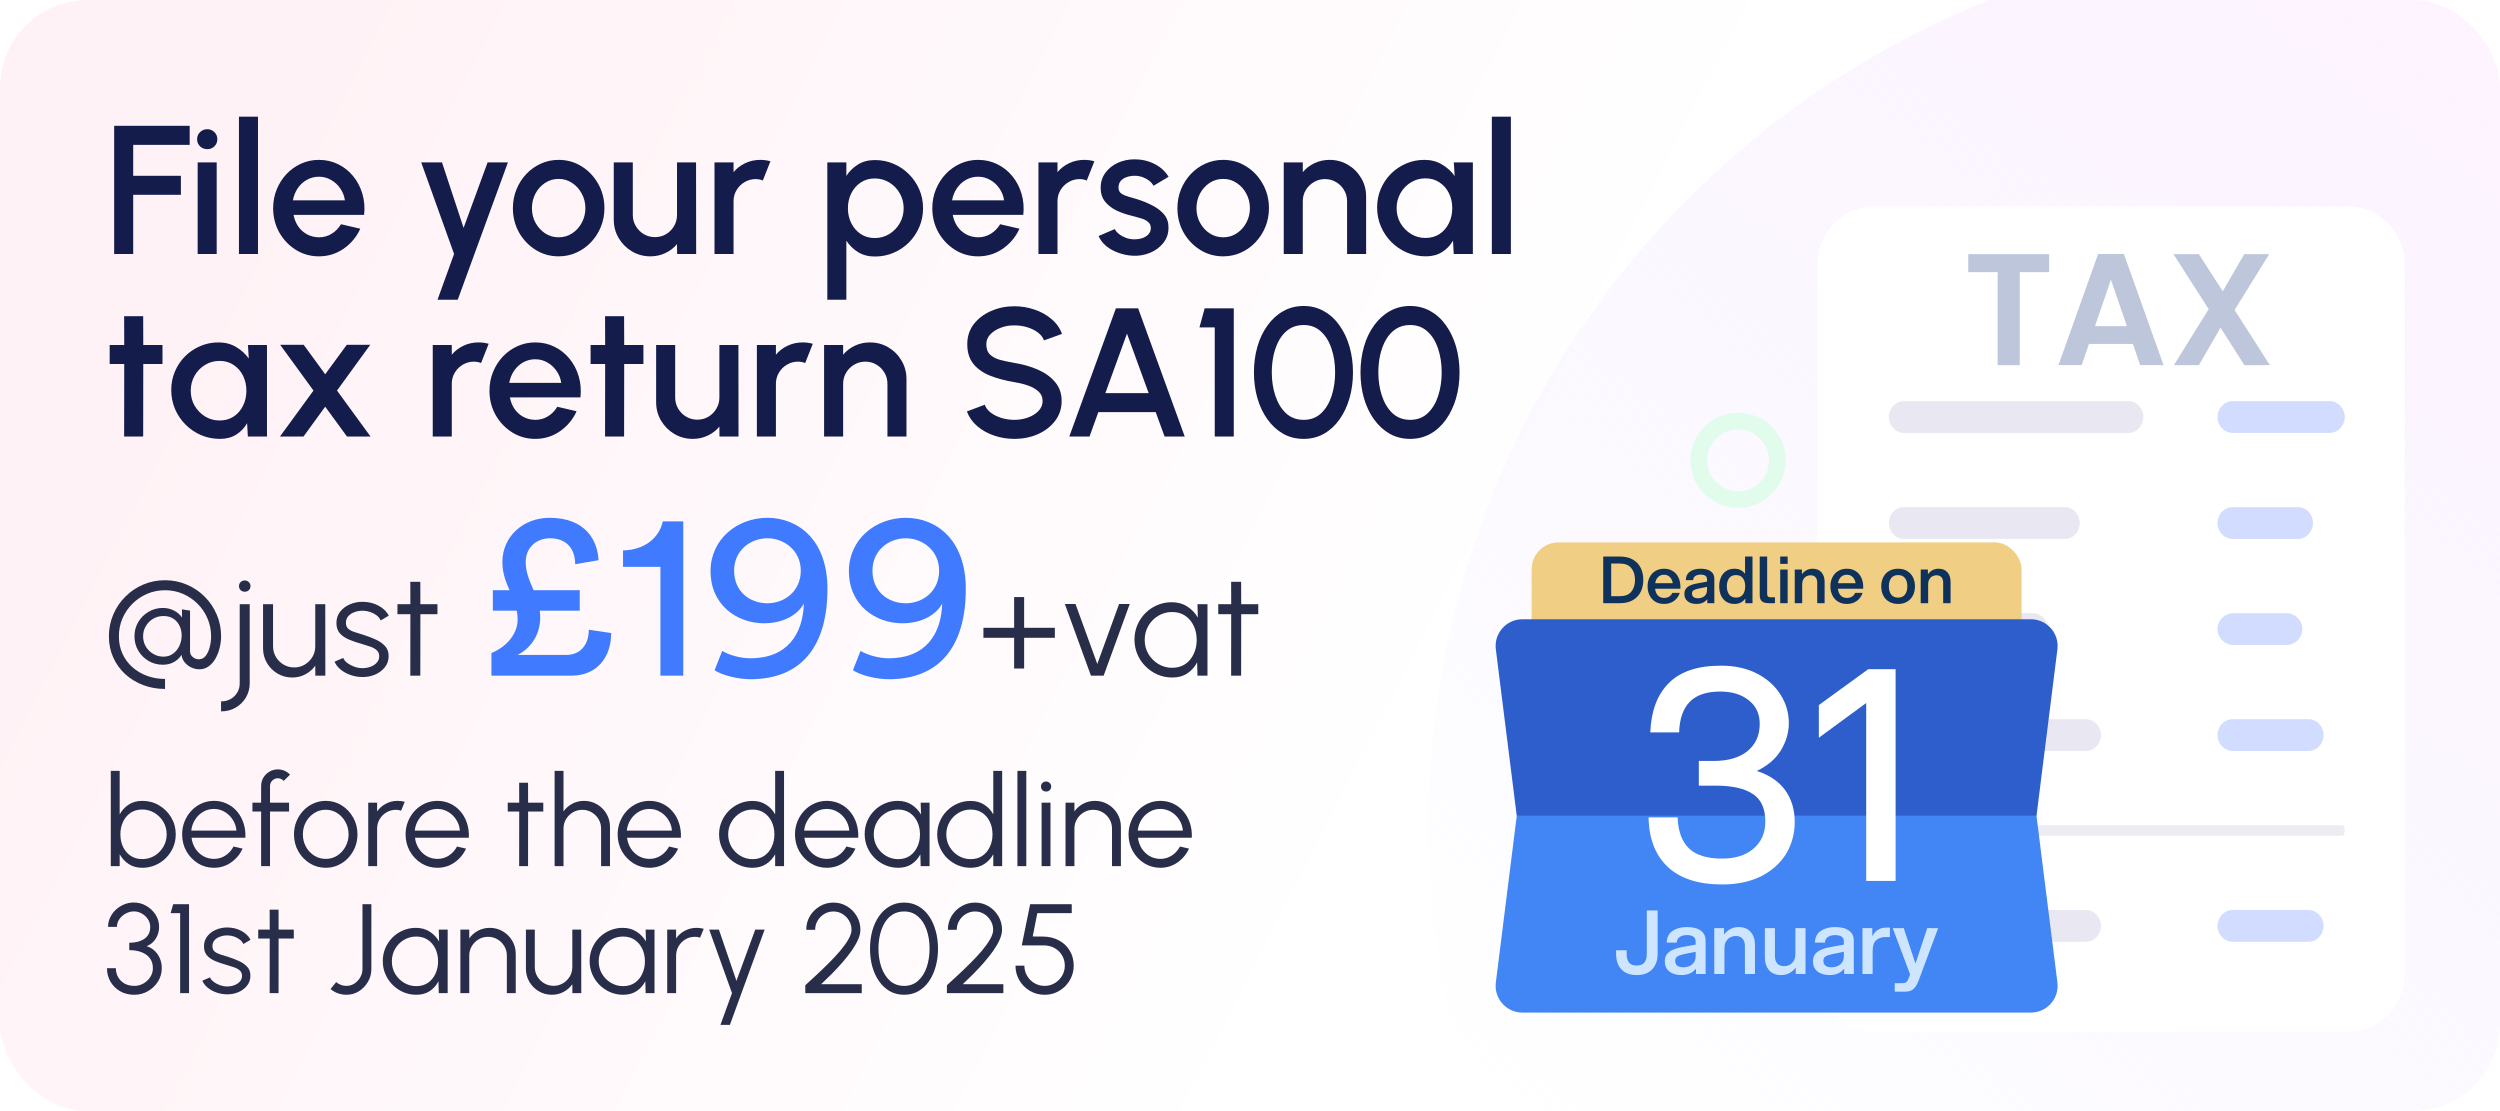 <svg width="315" height="140" viewBox="0 0 315 140" fill="none" xmlns="http://www.w3.org/2000/svg">
<g clip-path="url(#clip0_8051_3931)">
<rect width="315" height="140" rx="11" fill="url(#paint0_linear_8051_3931)"/>
<path fill-rule="evenodd" clip-rule="evenodd" d="M186.284 141C182.213 129.414 180 116.959 180 103.988C180 56.825 209.26 16.476 250.668 0H307.889C312.921 0 317 4.073 317 9.097V131.903C317 136.927 312.921 141 307.889 141H186.284Z" fill="url(#paint1_linear_8051_3931)" fill-opacity="0.6"/>
<path d="M14.384 32V15.853H23.899V18.252H16.783V22.15H22.792V24.549H16.783V32H14.384ZM24.904 20.466H27.303V32H24.904V20.466ZM26.126 18.794C25.757 18.794 25.45 18.675 25.204 18.437C24.958 18.198 24.835 17.898 24.835 17.537C24.835 17.183 24.958 16.887 25.204 16.649C25.45 16.403 25.753 16.28 26.115 16.28C26.469 16.28 26.768 16.403 27.015 16.649C27.261 16.887 27.384 17.183 27.384 17.537C27.384 17.898 27.261 18.198 27.015 18.437C26.776 18.675 26.48 18.794 26.126 18.794ZM30.107 32V14.7H32.506V32H30.107ZM40.183 32.3C39.122 32.3 38.153 32.027 37.277 31.481C36.408 30.935 35.712 30.205 35.189 29.29C34.674 28.367 34.416 27.348 34.416 26.233C34.416 25.387 34.566 24.599 34.866 23.869C35.166 23.131 35.577 22.485 36.1 21.931C36.631 21.37 37.246 20.932 37.946 20.616C38.645 20.301 39.391 20.144 40.183 20.144C41.067 20.144 41.879 20.328 42.617 20.697C43.355 21.058 43.985 21.562 44.508 22.208C45.031 22.846 45.415 23.584 45.661 24.422C45.907 25.253 45.98 26.137 45.881 27.075H36.988C37.088 27.606 37.28 28.086 37.565 28.517C37.857 28.94 38.226 29.274 38.672 29.52C39.126 29.766 39.629 29.893 40.183 29.901C40.767 29.901 41.298 29.755 41.775 29.463C42.259 29.17 42.655 28.767 42.963 28.252L45.396 28.817C44.935 29.839 44.239 30.677 43.309 31.331C42.378 31.977 41.336 32.3 40.183 32.3ZM36.907 25.241H43.459C43.382 24.688 43.186 24.188 42.87 23.742C42.563 23.288 42.175 22.931 41.706 22.669C41.244 22.4 40.737 22.266 40.183 22.266C39.637 22.266 39.13 22.396 38.661 22.658C38.199 22.919 37.815 23.277 37.507 23.73C37.207 24.176 37.008 24.68 36.907 25.241ZM61.435 20.466H63.996L57.675 37.767H55.127L57.214 32L53.074 20.466H55.692L58.413 28.713L61.435 20.466ZM70.391 32.3C69.33 32.3 68.361 32.027 67.484 31.481C66.616 30.935 65.92 30.205 65.397 29.29C64.882 28.367 64.624 27.348 64.624 26.233C64.624 25.387 64.774 24.599 65.074 23.869C65.374 23.131 65.785 22.485 66.308 21.931C66.839 21.37 67.454 20.932 68.153 20.616C68.853 20.301 69.599 20.144 70.391 20.144C71.452 20.144 72.417 20.416 73.286 20.962C74.162 21.508 74.858 22.243 75.373 23.165C75.896 24.088 76.158 25.111 76.158 26.233C76.158 27.071 76.008 27.856 75.708 28.586C75.408 29.317 74.993 29.962 74.462 30.524C73.939 31.077 73.328 31.512 72.628 31.827C71.936 32.142 71.191 32.3 70.391 32.3ZM70.391 29.901C71.029 29.901 71.602 29.732 72.109 29.393C72.617 29.055 73.017 28.609 73.309 28.055C73.609 27.494 73.759 26.887 73.759 26.233C73.759 25.564 73.605 24.949 73.297 24.388C72.998 23.827 72.594 23.381 72.086 23.05C71.579 22.712 71.014 22.543 70.391 22.543C69.76 22.543 69.188 22.712 68.672 23.05C68.165 23.388 67.761 23.838 67.461 24.399C67.169 24.961 67.023 25.572 67.023 26.233C67.023 26.918 67.177 27.537 67.484 28.09C67.792 28.644 68.2 29.086 68.707 29.416C69.222 29.739 69.784 29.901 70.391 29.901ZM77.334 27.675V20.466H79.733V27.087C79.733 27.602 79.86 28.071 80.114 28.494C80.368 28.917 80.706 29.255 81.129 29.509C81.552 29.755 82.017 29.878 82.525 29.878C83.04 29.878 83.505 29.755 83.92 29.509C84.343 29.255 84.677 28.917 84.924 28.494C85.177 28.071 85.304 27.602 85.304 27.087V20.466H87.703L87.715 32H85.316L85.304 30.754C84.912 31.231 84.424 31.608 83.839 31.885C83.255 32.161 82.628 32.3 81.959 32.3C81.106 32.3 80.329 32.092 79.63 31.677C78.93 31.262 78.373 30.704 77.957 30.005C77.542 29.305 77.334 28.528 77.334 27.675ZM90.028 32V20.466H92.427V21.689C92.826 21.212 93.319 20.836 93.903 20.559C94.487 20.282 95.118 20.144 95.794 20.144C96.225 20.144 96.652 20.201 97.075 20.317L96.117 22.739C95.817 22.623 95.517 22.566 95.218 22.566C94.71 22.566 94.245 22.692 93.822 22.946C93.399 23.192 93.061 23.527 92.807 23.95C92.553 24.372 92.427 24.841 92.427 25.357V32H90.028ZM106.641 37.767H104.242V20.466H106.641V22.162C107.025 21.57 107.517 21.089 108.117 20.72C108.717 20.351 109.424 20.167 110.239 20.167C111.077 20.167 111.862 20.324 112.592 20.64C113.33 20.955 113.976 21.393 114.53 21.954C115.083 22.508 115.518 23.15 115.833 23.88C116.148 24.611 116.306 25.395 116.306 26.233C116.306 27.071 116.148 27.86 115.833 28.598C115.518 29.336 115.083 29.985 114.53 30.547C113.976 31.1 113.33 31.535 112.592 31.85C111.862 32.165 111.077 32.323 110.239 32.323C109.424 32.323 108.717 32.138 108.117 31.769C107.517 31.393 107.025 30.912 106.641 30.328V37.767ZM110.216 22.485C109.547 22.485 108.959 22.654 108.451 22.992C107.944 23.331 107.548 23.784 107.264 24.353C106.979 24.915 106.837 25.541 106.837 26.233C106.837 26.925 106.979 27.556 107.264 28.125C107.548 28.694 107.944 29.147 108.451 29.486C108.959 29.824 109.547 29.993 110.216 29.993C110.877 29.993 111.485 29.828 112.038 29.497C112.592 29.159 113.034 28.705 113.365 28.136C113.695 27.567 113.861 26.933 113.861 26.233C113.861 25.549 113.695 24.922 113.365 24.353C113.042 23.784 112.604 23.331 112.05 22.992C111.496 22.654 110.885 22.485 110.216 22.485ZM123.238 32.3C122.177 32.3 121.208 32.027 120.331 31.481C119.462 30.935 118.767 30.205 118.244 29.29C117.729 28.367 117.471 27.348 117.471 26.233C117.471 25.387 117.621 24.599 117.921 23.869C118.221 23.131 118.632 22.485 119.155 21.931C119.685 21.37 120.301 20.932 121 20.616C121.7 20.301 122.446 20.144 123.238 20.144C124.122 20.144 124.933 20.328 125.671 20.697C126.409 21.058 127.04 21.562 127.563 22.208C128.086 22.846 128.47 23.584 128.716 24.422C128.962 25.253 129.035 26.137 128.935 27.075H120.043C120.143 27.606 120.335 28.086 120.62 28.517C120.912 28.94 121.281 29.274 121.727 29.52C122.181 29.766 122.684 29.893 123.238 29.901C123.822 29.901 124.353 29.755 124.829 29.463C125.314 29.17 125.71 28.767 126.017 28.252L128.451 28.817C127.99 29.839 127.294 30.677 126.363 31.331C125.433 31.977 124.391 32.3 123.238 32.3ZM119.962 25.241H126.513C126.436 24.688 126.24 24.188 125.925 23.742C125.618 23.288 125.229 22.931 124.76 22.669C124.299 22.4 123.791 22.266 123.238 22.266C122.692 22.266 122.184 22.396 121.715 22.658C121.254 22.919 120.87 23.277 120.562 23.73C120.262 24.176 120.062 24.68 119.962 25.241ZM130.845 32V20.466H133.244V21.689C133.644 21.212 134.136 20.836 134.721 20.559C135.305 20.282 135.936 20.144 136.612 20.144C137.043 20.144 137.469 20.201 137.892 20.317L136.935 22.739C136.635 22.623 136.335 22.566 136.035 22.566C135.528 22.566 135.063 22.692 134.64 22.946C134.217 23.192 133.879 23.527 133.625 23.95C133.371 24.372 133.244 24.841 133.244 25.357V32H130.845ZM142.685 32.219C142.078 32.181 141.486 32.058 140.909 31.85C140.332 31.642 139.825 31.362 139.387 31.008C138.956 30.647 138.633 30.224 138.418 29.739L140.459 28.863C140.559 29.07 140.732 29.274 140.978 29.474C141.232 29.674 141.528 29.839 141.866 29.97C142.205 30.093 142.558 30.155 142.927 30.155C143.289 30.155 143.623 30.105 143.931 30.005C144.246 29.897 144.504 29.736 144.704 29.52C144.904 29.305 145.003 29.047 145.003 28.748C145.003 28.409 144.888 28.148 144.657 27.963C144.435 27.771 144.154 27.625 143.816 27.525C143.477 27.425 143.139 27.329 142.801 27.237C142.047 27.067 141.355 26.837 140.725 26.545C140.102 26.245 139.606 25.864 139.237 25.403C138.868 24.934 138.683 24.361 138.683 23.684C138.683 22.946 138.883 22.308 139.283 21.77C139.683 21.224 140.206 20.805 140.851 20.513C141.505 20.22 142.201 20.074 142.939 20.074C143.862 20.074 144.707 20.27 145.476 20.663C146.245 21.055 146.833 21.593 147.241 22.277L145.338 23.407C145.223 23.177 145.05 22.969 144.819 22.785C144.588 22.6 144.327 22.454 144.035 22.346C143.742 22.231 143.439 22.166 143.124 22.15C142.731 22.135 142.366 22.181 142.028 22.289C141.697 22.389 141.432 22.55 141.232 22.773C141.032 22.996 140.932 23.281 140.932 23.627C140.932 23.965 141.051 24.219 141.29 24.388C141.528 24.549 141.828 24.68 142.189 24.78C142.558 24.88 142.935 24.991 143.32 25.114C144.004 25.33 144.646 25.595 145.246 25.91C145.845 26.218 146.33 26.599 146.699 27.052C147.068 27.506 147.245 28.059 147.229 28.713C147.229 29.436 147.01 30.07 146.572 30.616C146.141 31.162 145.58 31.577 144.888 31.862C144.196 32.146 143.462 32.265 142.685 32.219ZM154.121 32.3C153.06 32.3 152.092 32.027 151.215 31.481C150.346 30.935 149.65 30.205 149.127 29.29C148.612 28.367 148.355 27.348 148.355 26.233C148.355 25.387 148.505 24.599 148.805 23.869C149.104 23.131 149.516 22.485 150.039 21.931C150.569 21.37 151.184 20.932 151.884 20.616C152.584 20.301 153.329 20.144 154.121 20.144C155.183 20.144 156.148 20.416 157.016 20.962C157.893 21.508 158.589 22.243 159.104 23.165C159.627 24.088 159.888 25.111 159.888 26.233C159.888 27.071 159.738 27.856 159.438 28.586C159.139 29.317 158.723 29.962 158.193 30.524C157.67 31.077 157.059 31.512 156.359 31.827C155.667 32.142 154.921 32.3 154.121 32.3ZM154.121 29.901C154.76 29.901 155.332 29.732 155.84 29.393C156.347 29.055 156.747 28.609 157.039 28.055C157.339 27.494 157.489 26.887 157.489 26.233C157.489 25.564 157.335 24.949 157.028 24.388C156.728 23.827 156.324 23.381 155.817 23.05C155.309 22.712 154.744 22.543 154.121 22.543C153.491 22.543 152.918 22.712 152.403 23.05C151.895 23.388 151.492 23.838 151.192 24.399C150.9 24.961 150.754 25.572 150.754 26.233C150.754 26.918 150.907 27.537 151.215 28.09C151.523 28.644 151.93 29.086 152.438 29.416C152.953 29.739 153.514 29.901 154.121 29.901ZM172.132 24.768V32H169.733V25.357C169.733 24.841 169.606 24.372 169.352 23.95C169.106 23.527 168.772 23.192 168.349 22.946C167.934 22.692 167.465 22.566 166.942 22.566C166.434 22.566 165.969 22.692 165.546 22.946C165.123 23.192 164.785 23.527 164.531 23.95C164.277 24.372 164.151 24.841 164.151 25.357V32H161.752V20.466H164.151V21.689C164.55 21.212 165.042 20.836 165.627 20.559C166.211 20.282 166.842 20.144 167.518 20.144C168.372 20.144 169.148 20.351 169.848 20.766C170.548 21.182 171.101 21.739 171.509 22.439C171.924 23.138 172.132 23.915 172.132 24.768ZM183.182 20.466H185.581V32H183.17L183.078 30.328C182.74 30.92 182.282 31.396 181.705 31.758C181.129 32.119 180.448 32.3 179.664 32.3C178.818 32.3 178.022 32.142 177.277 31.827C176.531 31.504 175.873 31.058 175.304 30.489C174.743 29.92 174.305 29.267 173.99 28.528C173.674 27.783 173.517 26.983 173.517 26.129C173.517 25.307 173.67 24.534 173.978 23.811C174.286 23.081 174.712 22.443 175.258 21.897C175.804 21.351 176.435 20.924 177.15 20.616C177.872 20.301 178.645 20.144 179.468 20.144C180.306 20.144 181.044 20.336 181.682 20.72C182.328 21.097 182.863 21.581 183.286 22.174L183.182 20.466ZM179.606 29.982C180.283 29.982 180.875 29.816 181.383 29.486C181.89 29.147 182.282 28.694 182.559 28.125C182.843 27.556 182.986 26.925 182.986 26.233C182.986 25.534 182.843 24.899 182.559 24.33C182.274 23.761 181.878 23.311 181.371 22.981C180.871 22.642 180.283 22.473 179.606 22.473C178.937 22.473 178.326 22.642 177.773 22.981C177.219 23.319 176.781 23.773 176.458 24.342C176.135 24.911 175.973 25.541 175.973 26.233C175.973 26.933 176.139 27.567 176.469 28.136C176.808 28.698 177.25 29.147 177.796 29.486C178.349 29.816 178.953 29.982 179.606 29.982ZM187.972 32V14.7H190.371V32H187.972ZM20.474 45.865H18.052L18.04 55H15.641L15.653 45.865H13.819V43.467H15.653L15.641 39.845H18.04L18.052 43.467H20.474V45.865ZM31.241 43.467H33.64V55H31.23L31.137 53.328C30.799 53.92 30.342 54.396 29.765 54.758C29.188 55.119 28.508 55.3 27.724 55.3C26.878 55.3 26.082 55.142 25.336 54.827C24.59 54.504 23.933 54.058 23.364 53.489C22.803 52.92 22.364 52.267 22.049 51.528C21.734 50.783 21.576 49.983 21.576 49.129C21.576 48.307 21.73 47.534 22.038 46.811C22.345 46.081 22.772 45.443 23.318 44.897C23.864 44.351 24.494 43.924 25.209 43.616C25.932 43.301 26.705 43.144 27.527 43.144C28.366 43.144 29.104 43.336 29.742 43.72C30.388 44.097 30.922 44.581 31.345 45.173L31.241 43.467ZM27.666 52.982C28.343 52.982 28.935 52.816 29.442 52.486C29.95 52.147 30.342 51.694 30.619 51.125C30.903 50.556 31.045 49.925 31.045 49.233C31.045 48.533 30.903 47.899 30.619 47.33C30.334 46.761 29.938 46.311 29.431 45.981C28.931 45.642 28.343 45.473 27.666 45.473C26.997 45.473 26.386 45.642 25.832 45.981C25.279 46.319 24.84 46.773 24.517 47.342C24.194 47.911 24.033 48.541 24.033 49.233C24.033 49.933 24.198 50.567 24.529 51.136C24.867 51.698 25.309 52.147 25.855 52.486C26.409 52.816 27.012 52.982 27.666 52.982ZM35.278 55L39.499 49.21L35.301 43.443H38.265L40.975 47.157L43.697 43.443H46.65L42.463 49.21L46.684 55H43.72L40.975 51.24L38.242 55H35.278ZM54.526 55V43.467H56.925V44.689C57.325 44.212 57.817 43.836 58.401 43.559C58.986 43.282 59.616 43.144 60.293 43.144C60.723 43.144 61.15 43.201 61.573 43.317L60.616 45.739C60.316 45.623 60.016 45.566 59.716 45.566C59.209 45.566 58.743 45.693 58.321 45.946C57.898 46.192 57.559 46.527 57.306 46.95C57.052 47.373 56.925 47.842 56.925 48.357V55H54.526ZM67.44 55.3C66.379 55.3 65.41 55.027 64.534 54.481C63.665 53.935 62.969 53.205 62.446 52.29C61.931 51.367 61.673 50.348 61.673 49.233C61.673 48.388 61.823 47.599 62.123 46.869C62.423 46.131 62.834 45.485 63.357 44.931C63.888 44.37 64.503 43.932 65.202 43.616C65.902 43.301 66.648 43.144 67.44 43.144C68.324 43.144 69.135 43.328 69.874 43.697C70.612 44.059 71.242 44.562 71.765 45.208C72.288 45.846 72.672 46.584 72.918 47.422C73.164 48.253 73.237 49.137 73.138 50.075H64.245C64.345 50.606 64.537 51.086 64.822 51.517C65.114 51.94 65.483 52.274 65.929 52.52C66.383 52.766 66.886 52.893 67.44 52.901C68.024 52.901 68.555 52.755 69.032 52.463C69.516 52.17 69.912 51.767 70.219 51.252L72.653 51.817C72.192 52.839 71.496 53.678 70.566 54.331C69.635 54.977 68.593 55.3 67.44 55.3ZM64.164 48.241H70.716C70.639 47.688 70.442 47.188 70.127 46.742C69.82 46.288 69.431 45.931 68.962 45.669C68.501 45.4 67.994 45.266 67.44 45.266C66.894 45.266 66.387 45.396 65.918 45.658C65.456 45.919 65.072 46.277 64.764 46.73C64.464 47.176 64.264 47.68 64.164 48.241ZM81.07 45.865H78.648L78.636 55H76.237L76.249 45.865H74.415V43.467H76.249L76.237 39.845H78.636L78.648 43.467H81.07V45.865ZM82.673 50.675V43.467H85.072V50.087C85.072 50.602 85.199 51.071 85.453 51.494C85.707 51.917 86.045 52.255 86.468 52.509C86.891 52.755 87.356 52.878 87.863 52.878C88.378 52.878 88.844 52.755 89.259 52.509C89.682 52.255 90.016 51.917 90.262 51.494C90.516 51.071 90.643 50.602 90.643 50.087V43.467H93.042L93.053 55H90.654L90.643 53.754C90.251 54.231 89.762 54.608 89.178 54.885C88.594 55.161 87.967 55.3 87.298 55.3C86.445 55.3 85.668 55.092 84.968 54.677C84.269 54.262 83.711 53.704 83.296 53.005C82.881 52.305 82.673 51.528 82.673 50.675ZM95.366 55V43.467H97.765V44.689C98.165 44.212 98.657 43.836 99.242 43.559C99.826 43.282 100.456 43.144 101.133 43.144C101.564 43.144 101.99 43.201 102.413 43.317L101.456 45.739C101.156 45.623 100.856 45.566 100.556 45.566C100.049 45.566 99.584 45.693 99.161 45.946C98.738 46.192 98.4 46.527 98.146 46.95C97.892 47.373 97.765 47.842 97.765 48.357V55H95.366ZM114.216 47.769V55H111.817V48.357C111.817 47.842 111.691 47.373 111.437 46.95C111.191 46.527 110.856 46.192 110.433 45.946C110.018 45.693 109.549 45.566 109.026 45.566C108.519 45.566 108.054 45.693 107.631 45.946C107.208 46.192 106.87 46.527 106.616 46.95C106.362 47.373 106.235 47.842 106.235 48.357V55H103.836V43.467H106.235V44.689C106.635 44.212 107.127 43.836 107.712 43.559C108.296 43.282 108.926 43.144 109.603 43.144C110.457 43.144 111.233 43.351 111.933 43.766C112.632 44.182 113.186 44.739 113.594 45.439C114.009 46.138 114.216 46.915 114.216 47.769ZM127.815 55.3C126.931 55.3 126.081 55.161 125.266 54.885C124.451 54.608 123.74 54.212 123.133 53.697C122.525 53.174 122.091 52.555 121.829 51.84L124.078 50.998C124.209 51.367 124.459 51.698 124.828 51.99C125.205 52.274 125.651 52.497 126.166 52.659C126.689 52.82 127.239 52.901 127.815 52.901C128.43 52.901 129.007 52.801 129.545 52.601C130.091 52.401 130.53 52.124 130.86 51.771C131.198 51.417 131.368 51.002 131.368 50.525C131.368 50.033 131.191 49.629 130.837 49.314C130.491 48.999 130.045 48.749 129.499 48.564C128.961 48.38 128.4 48.241 127.815 48.149C126.685 47.965 125.67 47.695 124.77 47.342C123.879 46.988 123.171 46.492 122.648 45.854C122.133 45.216 121.876 44.385 121.876 43.363C121.876 42.402 122.149 41.563 122.694 40.848C123.248 40.133 123.975 39.58 124.874 39.188C125.782 38.788 126.762 38.588 127.815 38.588C128.684 38.588 129.522 38.726 130.33 39.003C131.145 39.272 131.86 39.668 132.475 40.191C133.098 40.706 133.544 41.333 133.813 42.071L131.541 42.89C131.41 42.513 131.16 42.186 130.791 41.91C130.422 41.625 129.976 41.402 129.453 41.24C128.938 41.079 128.392 40.998 127.815 40.998C127.2 40.991 126.624 41.091 126.085 41.298C125.555 41.498 125.12 41.775 124.782 42.129C124.444 42.482 124.275 42.894 124.275 43.363C124.275 43.939 124.432 44.378 124.747 44.678C125.063 44.977 125.486 45.2 126.016 45.346C126.554 45.485 127.154 45.612 127.815 45.727C128.876 45.896 129.857 46.177 130.756 46.569C131.664 46.961 132.39 47.484 132.936 48.138C133.49 48.783 133.767 49.579 133.767 50.525C133.767 51.478 133.49 52.316 132.936 53.039C132.39 53.754 131.664 54.312 130.756 54.712C129.857 55.104 128.876 55.3 127.815 55.3ZM140.602 38.853H143.405L149.275 55H146.738L145.619 51.932H138.388L137.281 55H134.732L140.602 38.853ZM139.276 49.533H144.731L141.998 42.036L139.276 49.533ZM153.057 55V41.252H151.131L151.788 38.853H155.456V55H153.057ZM164.259 55.3C163.305 55.3 162.444 55.085 161.675 54.654C160.914 54.216 160.257 53.612 159.703 52.843C159.149 52.074 158.726 51.186 158.434 50.179C158.142 49.164 157.996 48.08 157.996 46.926C157.996 45.773 158.142 44.689 158.434 43.674C158.726 42.659 159.149 41.771 159.703 41.01C160.257 40.241 160.914 39.641 161.675 39.211C162.444 38.772 163.305 38.553 164.259 38.553C165.197 38.553 166.05 38.772 166.819 39.211C167.588 39.641 168.242 40.241 168.78 41.01C169.326 41.771 169.745 42.659 170.037 43.674C170.329 44.689 170.475 45.773 170.475 46.926C170.475 48.08 170.329 49.164 170.037 50.179C169.745 51.186 169.326 52.074 168.78 52.843C168.242 53.612 167.588 54.216 166.819 54.654C166.05 55.085 165.197 55.3 164.259 55.3ZM164.259 52.901C165.143 52.901 165.877 52.624 166.462 52.071C167.054 51.509 167.496 50.775 167.788 49.868C168.08 48.96 168.226 47.98 168.226 46.926C168.226 45.819 168.072 44.816 167.765 43.916C167.465 43.009 167.019 42.29 166.427 41.76C165.843 41.221 165.12 40.952 164.259 40.952C163.574 40.952 162.978 41.114 162.471 41.437C161.971 41.76 161.556 42.202 161.225 42.763C160.902 43.324 160.656 43.962 160.487 44.678C160.326 45.393 160.245 46.142 160.245 46.926C160.245 47.98 160.395 48.96 160.695 49.868C160.995 50.775 161.441 51.509 162.033 52.071C162.632 52.624 163.374 52.901 164.259 52.901ZM177.684 55.3C176.731 55.3 175.87 55.085 175.101 54.654C174.34 54.216 173.682 53.612 173.129 52.843C172.575 52.074 172.152 51.186 171.86 50.179C171.568 49.164 171.422 48.08 171.422 46.926C171.422 45.773 171.568 44.689 171.86 43.674C172.152 42.659 172.575 41.771 173.129 41.01C173.682 40.241 174.34 39.641 175.101 39.211C175.87 38.772 176.731 38.553 177.684 38.553C178.622 38.553 179.476 38.772 180.245 39.211C181.014 39.641 181.667 40.241 182.206 41.01C182.751 41.771 183.17 42.659 183.463 43.674C183.755 44.689 183.901 45.773 183.901 46.926C183.901 48.08 183.755 49.164 183.463 50.179C183.17 51.186 182.751 52.074 182.206 52.843C181.667 53.612 181.014 54.216 180.245 54.654C179.476 55.085 178.622 55.3 177.684 55.3ZM177.684 52.901C178.569 52.901 179.303 52.624 179.887 52.071C180.479 51.509 180.921 50.775 181.214 49.868C181.506 48.96 181.652 47.98 181.652 46.926C181.652 45.819 181.498 44.816 181.191 43.916C180.891 43.009 180.445 42.29 179.853 41.76C179.268 41.221 178.546 40.952 177.684 40.952C177 40.952 176.404 41.114 175.897 41.437C175.397 41.76 174.982 42.202 174.651 42.763C174.328 43.324 174.082 43.962 173.913 44.678C173.751 45.393 173.671 46.142 173.671 46.926C173.671 47.98 173.821 48.96 174.121 49.868C174.42 50.775 174.866 51.509 175.458 52.071C176.058 52.624 176.8 52.901 177.684 52.901Z" fill="#141C4C"/>
<path d="M17.928 100.909C18.707 100.909 19.413 101.098 20.048 101.477C20.688 101.855 21.197 102.365 21.576 103.005C21.955 103.639 22.144 104.346 22.144 105.125C22.144 105.706 22.035 106.253 21.816 106.765C21.597 107.271 21.293 107.719 20.904 108.109C20.52 108.493 20.072 108.794 19.56 109.013C19.053 109.231 18.509 109.341 17.928 109.341C17.267 109.341 16.696 109.183 16.216 108.869C15.736 108.554 15.357 108.143 15.08 107.637V109.133H13.96V97.133H15.08V102.613C15.357 102.106 15.736 101.695 16.216 101.381C16.696 101.066 17.267 100.909 17.928 100.909ZM17.92 108.245C18.491 108.245 19.008 108.106 19.472 107.829C19.936 107.546 20.307 107.167 20.584 106.693C20.861 106.218 21 105.695 21 105.125C21 104.538 20.859 104.01 20.576 103.541C20.293 103.066 19.917 102.69 19.448 102.413C18.984 102.135 18.475 101.997 17.92 101.997C17.355 101.997 16.864 102.138 16.448 102.421C16.037 102.703 15.72 103.082 15.496 103.557C15.277 104.031 15.168 104.554 15.168 105.125C15.168 105.706 15.28 106.234 15.504 106.709C15.728 107.178 16.045 107.551 16.456 107.829C16.872 108.106 17.36 108.245 17.92 108.245ZM26.949 109.341C26.213 109.341 25.541 109.151 24.933 108.773C24.33 108.394 23.847 107.887 23.485 107.253C23.127 106.613 22.949 105.906 22.949 105.133C22.949 104.546 23.053 103.999 23.261 103.493C23.469 102.981 23.754 102.533 24.117 102.149C24.485 101.759 24.911 101.455 25.397 101.237C25.882 101.018 26.399 100.909 26.949 100.909C27.541 100.909 28.085 101.026 28.581 101.261C29.082 101.495 29.511 101.823 29.869 102.245C30.231 102.666 30.503 103.159 30.685 103.725C30.871 104.29 30.949 104.901 30.917 105.557H24.133C24.197 106.063 24.357 106.517 24.613 106.917C24.874 107.317 25.205 107.634 25.605 107.869C26.01 108.098 26.458 108.215 26.949 108.221C27.482 108.221 27.962 108.082 28.389 107.805C28.821 107.527 29.167 107.146 29.429 106.661L30.565 106.925C30.245 107.634 29.762 108.215 29.117 108.669C28.471 109.117 27.749 109.341 26.949 109.341ZM24.101 104.653H29.789C29.751 104.157 29.599 103.703 29.333 103.293C29.071 102.877 28.733 102.546 28.317 102.301C27.901 102.05 27.445 101.925 26.949 101.925C26.453 101.925 25.999 102.047 25.589 102.293C25.178 102.533 24.842 102.861 24.581 103.277C24.319 103.687 24.159 104.146 24.101 104.653ZM34.022 99.045V101.133H36.422V102.253H34.022V109.133H32.902V102.253H31.806V101.133H32.902V99.045C32.902 98.656 32.996 98.303 33.182 97.989C33.374 97.669 33.63 97.415 33.95 97.229C34.27 97.037 34.625 96.941 35.014 96.941C35.297 96.941 35.569 96.997 35.83 97.109C36.097 97.221 36.334 97.386 36.542 97.605L35.742 98.397C35.657 98.29 35.548 98.207 35.414 98.149C35.286 98.09 35.153 98.061 35.014 98.061C34.742 98.061 34.508 98.157 34.31 98.349C34.118 98.541 34.022 98.773 34.022 99.045ZM41.042 109.341C40.306 109.341 39.635 109.151 39.026 108.773C38.424 108.394 37.941 107.887 37.578 107.253C37.221 106.613 37.042 105.906 37.042 105.133C37.042 104.546 37.147 103.999 37.355 103.493C37.562 102.981 37.848 102.533 38.211 102.149C38.578 101.759 39.005 101.455 39.49 101.237C39.976 101.018 40.493 100.909 41.042 100.909C41.779 100.909 42.448 101.098 43.05 101.477C43.658 101.855 44.141 102.365 44.498 103.005C44.861 103.645 45.042 104.354 45.042 105.133C45.042 105.714 44.938 106.258 44.73 106.765C44.523 107.271 44.234 107.719 43.867 108.109C43.504 108.493 43.08 108.794 42.594 109.013C42.114 109.231 41.597 109.341 41.042 109.341ZM41.042 108.221C41.587 108.221 42.075 108.079 42.507 107.797C42.944 107.509 43.288 107.13 43.538 106.661C43.794 106.191 43.922 105.682 43.922 105.133C43.922 104.573 43.794 104.058 43.538 103.589C43.282 103.114 42.936 102.735 42.498 102.453C42.066 102.17 41.581 102.029 41.042 102.029C40.498 102.029 40.008 102.173 39.571 102.461C39.139 102.743 38.794 103.119 38.538 103.589C38.288 104.058 38.163 104.573 38.163 105.133C38.163 105.709 38.293 106.231 38.554 106.701C38.816 107.165 39.165 107.535 39.602 107.813C40.04 108.085 40.52 108.221 41.042 108.221ZM46.398 109.133V101.133H47.517V102.237C47.8 101.831 48.168 101.509 48.621 101.269C49.075 101.029 49.568 100.909 50.102 100.909C50.411 100.909 50.709 100.949 50.998 101.029L50.541 102.141C50.318 102.071 50.099 102.037 49.886 102.037C49.453 102.037 49.056 102.143 48.694 102.357C48.336 102.57 48.051 102.855 47.837 103.213C47.624 103.57 47.517 103.967 47.517 104.405V109.133H46.398ZM55.105 109.341C54.369 109.341 53.697 109.151 53.089 108.773C52.486 108.394 52.004 107.887 51.641 107.253C51.284 106.613 51.105 105.906 51.105 105.133C51.105 104.546 51.209 103.999 51.417 103.493C51.625 102.981 51.91 102.533 52.273 102.149C52.641 101.759 53.068 101.455 53.553 101.237C54.038 101.018 54.556 100.909 55.105 100.909C55.697 100.909 56.241 101.026 56.737 101.261C57.238 101.495 57.668 101.823 58.025 102.245C58.388 102.666 58.66 103.159 58.841 103.725C59.028 104.29 59.105 104.901 59.073 105.557H52.289C52.353 106.063 52.513 106.517 52.769 106.917C53.03 107.317 53.361 107.634 53.761 107.869C54.166 108.098 54.614 108.215 55.105 108.221C55.638 108.221 56.118 108.082 56.545 107.805C56.977 107.527 57.324 107.146 57.585 106.661L58.721 106.925C58.401 107.634 57.918 108.215 57.273 108.669C56.628 109.117 55.905 109.341 55.105 109.341ZM52.257 104.653H57.945C57.908 104.157 57.756 103.703 57.489 103.293C57.228 102.877 56.889 102.546 56.473 102.301C56.057 102.05 55.601 101.925 55.105 101.925C54.609 101.925 54.156 102.047 53.745 102.293C53.334 102.533 52.998 102.861 52.737 103.277C52.476 103.687 52.316 104.146 52.257 104.653ZM68.454 102.253H66.542L66.534 109.133H65.414L65.422 102.253H63.974V101.133H65.422L65.414 98.621H66.534L66.542 101.133H68.454V102.253ZM76.858 104.181V109.133H75.738V104.405C75.738 103.967 75.631 103.57 75.418 103.213C75.204 102.855 74.919 102.57 74.562 102.357C74.204 102.143 73.807 102.037 73.37 102.037C72.938 102.037 72.54 102.143 72.178 102.357C71.82 102.57 71.535 102.855 71.322 103.213C71.109 103.57 71.002 103.967 71.002 104.405V109.133H69.882V97.133H71.002V102.237C71.284 101.831 71.653 101.509 72.106 101.269C72.559 101.029 73.052 100.909 73.586 100.909C74.189 100.909 74.738 101.055 75.234 101.349C75.73 101.642 76.124 102.037 76.418 102.533C76.711 103.029 76.858 103.578 76.858 104.181ZM81.824 109.341C81.088 109.341 80.416 109.151 79.808 108.773C79.205 108.394 78.722 107.887 78.36 107.253C78.002 106.613 77.824 105.906 77.824 105.133C77.824 104.546 77.928 103.999 78.136 103.493C78.344 102.981 78.629 102.533 78.992 102.149C79.36 101.759 79.786 101.455 80.272 101.237C80.757 101.018 81.274 100.909 81.824 100.909C82.416 100.909 82.96 101.026 83.456 101.261C83.957 101.495 84.386 101.823 84.744 102.245C85.106 102.666 85.378 103.159 85.56 103.725C85.746 104.29 85.824 104.901 85.792 105.557H79.008C79.072 106.063 79.232 106.517 79.488 106.917C79.749 107.317 80.08 107.634 80.48 107.869C80.885 108.098 81.333 108.215 81.824 108.221C82.357 108.221 82.837 108.082 83.264 107.805C83.696 107.527 84.042 107.146 84.304 106.661L85.44 106.925C85.12 107.634 84.637 108.215 83.992 108.669C83.346 109.117 82.624 109.341 81.824 109.341ZM78.976 104.653H84.664C84.626 104.157 84.474 103.703 84.208 103.293C83.946 102.877 83.608 102.546 83.192 102.301C82.776 102.05 82.32 101.925 81.824 101.925C81.328 101.925 80.874 102.047 80.464 102.293C80.053 102.533 79.717 102.861 79.456 103.277C79.194 103.687 79.034 104.146 78.976 104.653ZM97.669 97.133H98.789V109.133H97.669V107.637C97.392 108.149 97.01 108.562 96.525 108.877C96.045 109.186 95.474 109.341 94.813 109.341C94.232 109.341 93.688 109.231 93.181 109.013C92.674 108.794 92.226 108.493 91.837 108.109C91.453 107.719 91.152 107.271 90.933 106.765C90.714 106.258 90.605 105.714 90.605 105.133C90.605 104.551 90.714 104.007 90.933 103.501C91.152 102.989 91.453 102.541 91.837 102.157C92.226 101.767 92.674 101.463 93.181 101.245C93.688 101.026 94.232 100.917 94.813 100.917C95.474 100.917 96.045 101.074 96.525 101.389C97.01 101.698 97.392 102.106 97.669 102.613V97.133ZM94.821 108.253C95.392 108.253 95.882 108.114 96.293 107.837C96.704 107.554 97.018 107.175 97.237 106.701C97.461 106.226 97.573 105.703 97.573 105.133C97.573 104.546 97.461 104.018 97.237 103.549C97.013 103.074 96.696 102.698 96.285 102.421C95.874 102.143 95.386 102.005 94.821 102.005C94.256 102.005 93.741 102.146 93.277 102.429C92.813 102.706 92.442 103.082 92.165 103.557C91.888 104.031 91.749 104.557 91.749 105.133C91.749 105.714 91.89 106.242 92.173 106.717C92.456 107.186 92.829 107.559 93.293 107.837C93.762 108.114 94.272 108.253 94.821 108.253ZM104.168 109.341C103.432 109.341 102.76 109.151 102.152 108.773C101.549 108.394 101.066 107.887 100.704 107.253C100.346 106.613 100.168 105.906 100.168 105.133C100.168 104.546 100.272 103.999 100.48 103.493C100.688 102.981 100.973 102.533 101.336 102.149C101.704 101.759 102.13 101.455 102.616 101.237C103.101 101.018 103.618 100.909 104.168 100.909C104.76 100.909 105.304 101.026 105.8 101.261C106.301 101.495 106.73 101.823 107.088 102.245C107.45 102.666 107.722 103.159 107.904 103.725C108.09 104.29 108.168 104.901 108.135 105.557H101.352C101.416 106.063 101.576 106.517 101.832 106.917C102.093 107.317 102.424 107.634 102.824 107.869C103.229 108.098 103.677 108.215 104.168 108.221C104.701 108.221 105.181 108.082 105.608 107.805C106.04 107.527 106.386 107.146 106.648 106.661L107.784 106.925C107.464 107.634 106.981 108.215 106.336 108.669C105.69 109.117 104.968 109.341 104.168 109.341ZM101.32 104.653H107.008C106.97 104.157 106.818 103.703 106.552 103.293C106.29 102.877 105.952 102.546 105.536 102.301C105.12 102.05 104.664 101.925 104.168 101.925C103.672 101.925 103.218 102.047 102.808 102.293C102.397 102.533 102.061 102.861 101.799 103.277C101.538 103.687 101.378 104.146 101.32 104.653ZM116.005 101.133H117.125V109.133H116.005L115.965 107.645C115.703 108.151 115.338 108.562 114.869 108.877C114.399 109.186 113.839 109.341 113.189 109.341C112.602 109.341 112.053 109.231 111.541 109.013C111.029 108.789 110.578 108.482 110.189 108.093C109.799 107.703 109.495 107.253 109.277 106.741C109.058 106.229 108.949 105.679 108.949 105.093C108.949 104.517 109.055 103.975 109.269 103.469C109.487 102.962 109.786 102.517 110.165 102.133C110.549 101.749 110.991 101.45 111.493 101.237C111.999 101.018 112.541 100.909 113.117 100.909C113.783 100.909 114.365 101.069 114.861 101.389C115.357 101.703 115.751 102.117 116.045 102.629L116.005 101.133ZM113.165 108.253C113.735 108.253 114.226 108.114 114.637 107.837C115.047 107.554 115.362 107.175 115.581 106.701C115.805 106.226 115.917 105.703 115.917 105.133C115.917 104.546 115.805 104.018 115.581 103.549C115.357 103.074 115.039 102.698 114.629 102.421C114.218 102.143 113.73 102.005 113.165 102.005C112.599 102.005 112.082 102.146 111.613 102.429C111.149 102.706 110.778 103.082 110.501 103.557C110.229 104.031 110.093 104.557 110.093 105.133C110.093 105.714 110.234 106.242 110.517 106.717C110.799 107.186 111.173 107.559 111.637 107.837C112.106 108.114 112.615 108.253 113.165 108.253ZM125.153 97.133H126.273V109.133H125.153V107.637C124.876 108.149 124.495 108.562 124.009 108.877C123.529 109.186 122.959 109.341 122.297 109.341C121.716 109.341 121.172 109.231 120.665 109.013C120.159 108.794 119.711 108.493 119.321 108.109C118.937 107.719 118.636 107.271 118.417 106.765C118.199 106.258 118.089 105.714 118.089 105.133C118.089 104.551 118.199 104.007 118.417 103.501C118.636 102.989 118.937 102.541 119.321 102.157C119.711 101.767 120.159 101.463 120.665 101.245C121.172 101.026 121.716 100.917 122.297 100.917C122.959 100.917 123.529 101.074 124.009 101.389C124.495 101.698 124.876 102.106 125.153 102.613V97.133ZM122.305 108.253C122.876 108.253 123.367 108.114 123.777 107.837C124.188 107.554 124.503 107.175 124.721 106.701C124.945 106.226 125.057 105.703 125.057 105.133C125.057 104.546 124.945 104.018 124.721 103.549C124.497 103.074 124.18 102.698 123.769 102.421C123.359 102.143 122.871 102.005 122.305 102.005C121.74 102.005 121.225 102.146 120.761 102.429C120.297 102.706 119.927 103.082 119.649 103.557C119.372 104.031 119.233 104.557 119.233 105.133C119.233 105.714 119.375 106.242 119.657 106.717C119.94 107.186 120.313 107.559 120.777 107.837C121.247 108.114 121.756 108.253 122.305 108.253ZM128.194 109.133V97.133H129.314V109.133H128.194ZM131.241 101.133H132.361V109.133H131.241V101.133ZM131.809 99.733C131.628 99.733 131.473 99.674 131.345 99.557C131.223 99.434 131.161 99.282 131.161 99.101C131.161 98.919 131.223 98.77 131.345 98.653C131.473 98.53 131.628 98.469 131.809 98.469C131.985 98.469 132.135 98.53 132.257 98.653C132.385 98.77 132.449 98.919 132.449 99.101C132.449 99.282 132.388 99.434 132.265 99.557C132.143 99.674 131.991 99.733 131.809 99.733ZM141.233 104.181V109.133H140.113V104.405C140.113 103.967 140.006 103.57 139.793 103.213C139.58 102.855 139.294 102.57 138.937 102.357C138.58 102.143 138.182 102.037 137.745 102.037C137.313 102.037 136.916 102.143 136.553 102.357C136.196 102.57 135.91 102.855 135.697 103.213C135.484 103.57 135.377 103.967 135.377 104.405V109.133H134.257V101.133H135.377V102.237C135.66 101.831 136.028 101.509 136.481 101.269C136.934 101.029 137.428 100.909 137.961 100.909C138.564 100.909 139.113 101.055 139.609 101.349C140.105 101.642 140.5 102.037 140.793 102.533C141.086 103.029 141.233 103.578 141.233 104.181ZM146.199 109.341C145.463 109.341 144.791 109.151 144.183 108.773C143.58 108.394 143.097 107.887 142.735 107.253C142.377 106.613 142.199 105.906 142.199 105.133C142.199 104.546 142.303 103.999 142.511 103.493C142.719 102.981 143.004 102.533 143.367 102.149C143.735 101.759 144.161 101.455 144.647 101.237C145.132 101.018 145.649 100.909 146.199 100.909C146.791 100.909 147.335 101.026 147.831 101.261C148.332 101.495 148.761 101.823 149.119 102.245C149.481 102.666 149.753 103.159 149.935 103.725C150.121 104.29 150.199 104.901 150.167 105.557H143.383C143.447 106.063 143.607 106.517 143.863 106.917C144.124 107.317 144.455 107.634 144.855 107.869C145.26 108.098 145.708 108.215 146.199 108.221C146.732 108.221 147.212 108.082 147.639 107.805C148.071 107.527 148.417 107.146 148.679 106.661L149.815 106.925C149.495 107.634 149.012 108.215 148.367 108.669C147.721 109.117 146.999 109.341 146.199 109.341ZM143.351 104.653H149.039C149.001 104.157 148.849 103.703 148.583 103.293C148.321 102.877 147.983 102.546 147.567 102.301C147.151 102.05 146.695 101.925 146.199 101.925C145.703 101.925 145.249 102.047 144.839 102.293C144.428 102.533 144.092 102.861 143.831 103.277C143.569 103.687 143.409 104.146 143.351 104.653ZM16.928 125.341C16.245 125.341 15.645 125.191 15.128 124.893C14.611 124.589 14.205 124.183 13.912 123.677C13.624 123.17 13.48 122.61 13.48 121.997H14.6C14.6 122.402 14.693 122.775 14.88 123.117C15.072 123.453 15.341 123.722 15.688 123.925C16.035 124.122 16.448 124.221 16.928 124.221C17.333 124.221 17.712 124.122 18.064 123.925C18.421 123.722 18.709 123.453 18.928 123.117C19.152 122.775 19.264 122.402 19.264 121.997C19.264 121.49 19.136 121.069 18.88 120.733C18.624 120.391 18.272 120.138 17.824 119.973C17.376 119.802 16.864 119.717 16.288 119.717V118.789C17.083 118.789 17.72 118.621 18.2 118.285C18.685 117.943 18.928 117.445 18.928 116.789C18.928 116.431 18.829 116.106 18.632 115.813C18.44 115.519 18.187 115.285 17.872 115.109C17.563 114.927 17.229 114.837 16.872 114.837C16.515 114.837 16.171 114.927 15.84 115.109C15.515 115.285 15.248 115.519 15.04 115.813C14.837 116.106 14.736 116.431 14.736 116.789H13.616C13.616 116.367 13.704 115.973 13.88 115.605C14.056 115.231 14.296 114.903 14.6 114.621C14.904 114.338 15.251 114.117 15.64 113.957C16.029 113.797 16.437 113.717 16.864 113.717C17.424 113.717 17.944 113.855 18.424 114.133C18.909 114.41 19.301 114.781 19.6 115.245C19.899 115.709 20.048 116.223 20.048 116.789C20.048 117.338 19.907 117.834 19.624 118.277C19.341 118.719 18.96 119.031 18.48 119.213C18.896 119.351 19.245 119.562 19.528 119.845C19.811 120.122 20.024 120.445 20.168 120.813C20.312 121.181 20.384 121.575 20.384 121.997C20.384 122.61 20.224 123.17 19.904 123.677C19.584 124.183 19.16 124.589 18.632 124.893C18.109 125.191 17.541 125.341 16.928 125.341ZM22.699 125.133V115.053H21.499L21.819 113.933H23.819V125.133H22.699ZM28.526 125.285C28.088 125.274 27.662 125.194 27.246 125.045C26.83 124.895 26.467 124.693 26.158 124.437C25.848 124.181 25.627 123.89 25.494 123.565L26.462 123.149C26.547 123.357 26.704 123.549 26.934 123.725C27.168 123.895 27.435 124.034 27.734 124.141C28.032 124.242 28.328 124.293 28.622 124.293C28.947 124.293 29.251 124.239 29.534 124.133C29.816 124.026 30.046 123.874 30.222 123.677C30.403 123.474 30.494 123.237 30.494 122.965C30.494 122.671 30.398 122.442 30.206 122.277C30.014 122.106 29.771 121.973 29.478 121.877C29.184 121.775 28.883 121.679 28.574 121.589C28.008 121.434 27.51 121.263 27.078 121.077C26.646 120.89 26.307 120.653 26.062 120.365C25.822 120.071 25.702 119.695 25.702 119.237C25.702 118.751 25.838 118.333 26.11 117.981C26.387 117.623 26.747 117.349 27.19 117.157C27.638 116.959 28.115 116.861 28.622 116.861C29.272 116.861 29.864 117.002 30.398 117.285C30.936 117.567 31.326 117.943 31.566 118.413L30.662 118.949C30.566 118.73 30.414 118.541 30.206 118.381C29.998 118.221 29.76 118.095 29.494 118.005C29.232 117.914 28.966 117.866 28.694 117.861C28.352 117.855 28.035 117.906 27.742 118.013C27.448 118.114 27.211 118.266 27.03 118.469C26.854 118.671 26.766 118.919 26.766 119.213C26.766 119.506 26.854 119.73 27.03 119.885C27.206 120.034 27.443 120.157 27.742 120.253C28.046 120.343 28.387 120.45 28.766 120.573C29.251 120.727 29.707 120.903 30.134 121.101C30.56 121.298 30.904 121.543 31.166 121.837C31.427 122.13 31.555 122.501 31.55 122.949C31.55 123.429 31.406 123.847 31.118 124.205C30.83 124.562 30.456 124.837 29.998 125.029C29.539 125.215 29.048 125.301 28.526 125.285ZM37.017 118.253H35.105L35.097 125.133H33.977L33.985 118.253H32.537V117.133H33.985L33.977 114.621H35.097L35.105 117.133H37.017V118.253ZM43.648 125.341C43.285 125.341 42.931 125.279 42.584 125.157C42.243 125.039 41.931 124.858 41.648 124.613L42.36 123.749C42.531 123.893 42.725 124.007 42.944 124.093C43.163 124.178 43.398 124.221 43.648 124.221C44.022 124.221 44.36 124.122 44.664 123.925C44.968 123.722 45.211 123.461 45.392 123.141C45.579 122.815 45.672 122.469 45.672 122.101V113.933H46.792V122.101C46.792 122.677 46.651 123.21 46.368 123.701C46.086 124.191 45.707 124.589 45.232 124.893C44.758 125.191 44.23 125.341 43.648 125.341ZM55.286 117.133H56.406V125.133H55.286L55.246 123.645C54.985 124.151 54.619 124.562 54.15 124.877C53.681 125.186 53.121 125.341 52.47 125.341C51.883 125.341 51.334 125.231 50.822 125.013C50.31 124.789 49.859 124.482 49.47 124.093C49.081 123.703 48.777 123.253 48.558 122.741C48.339 122.229 48.23 121.679 48.23 121.093C48.23 120.517 48.337 119.975 48.55 119.469C48.769 118.962 49.067 118.517 49.446 118.133C49.83 117.749 50.273 117.45 50.774 117.237C51.281 117.018 51.822 116.909 52.398 116.909C53.065 116.909 53.646 117.069 54.142 117.389C54.638 117.703 55.033 118.117 55.326 118.629L55.286 117.133ZM52.446 124.253C53.017 124.253 53.507 124.114 53.918 123.837C54.329 123.554 54.643 123.175 54.862 122.701C55.086 122.226 55.198 121.703 55.198 121.133C55.198 120.546 55.086 120.018 54.862 119.549C54.638 119.074 54.321 118.698 53.91 118.421C53.499 118.143 53.011 118.005 52.446 118.005C51.881 118.005 51.363 118.146 50.894 118.429C50.43 118.706 50.059 119.082 49.782 119.557C49.51 120.031 49.374 120.557 49.374 121.133C49.374 121.714 49.515 122.242 49.798 122.717C50.081 123.186 50.454 123.559 50.918 123.837C51.387 124.114 51.897 124.253 52.446 124.253ZM64.983 120.181V125.133H63.863V120.405C63.863 119.967 63.756 119.57 63.543 119.213C63.33 118.855 63.044 118.57 62.687 118.357C62.33 118.143 61.932 118.037 61.495 118.037C61.063 118.037 60.666 118.143 60.303 118.357C59.946 118.57 59.66 118.855 59.447 119.213C59.233 119.57 59.127 119.967 59.127 120.405V125.133H58.007V117.133H59.127V118.237C59.41 117.831 59.778 117.509 60.231 117.269C60.684 117.029 61.178 116.909 61.711 116.909C62.313 116.909 62.863 117.055 63.359 117.349C63.855 117.642 64.249 118.037 64.543 118.533C64.836 119.029 64.983 119.578 64.983 120.181ZM66.265 122.069V117.133H67.385V121.845C67.385 122.282 67.492 122.679 67.705 123.037C67.918 123.394 68.204 123.679 68.561 123.893C68.924 124.106 69.321 124.213 69.753 124.213C70.19 124.213 70.585 124.106 70.937 123.893C71.294 123.679 71.58 123.394 71.793 123.037C72.006 122.679 72.113 122.282 72.113 121.845V117.133H73.233L73.241 125.133H72.121L72.113 124.013C71.83 124.418 71.462 124.741 71.009 124.981C70.561 125.221 70.07 125.341 69.537 125.341C68.934 125.341 68.385 125.194 67.889 124.901C67.393 124.607 66.998 124.213 66.705 123.717C66.412 123.221 66.265 122.671 66.265 122.069ZM81.349 117.133H82.469V125.133H81.349L81.308 123.645C81.047 124.151 80.682 124.562 80.213 124.877C79.743 125.186 79.183 125.341 78.532 125.341C77.946 125.341 77.397 125.231 76.885 125.013C76.373 124.789 75.922 124.482 75.532 124.093C75.143 123.703 74.839 123.253 74.621 122.741C74.402 122.229 74.293 121.679 74.293 121.093C74.293 120.517 74.399 119.975 74.612 119.469C74.831 118.962 75.13 118.517 75.508 118.133C75.892 117.749 76.335 117.45 76.837 117.237C77.343 117.018 77.885 116.909 78.46 116.909C79.127 116.909 79.709 117.069 80.204 117.389C80.701 117.703 81.095 118.117 81.388 118.629L81.349 117.133ZM78.508 124.253C79.079 124.253 79.57 124.114 79.981 123.837C80.391 123.554 80.706 123.175 80.924 122.701C81.148 122.226 81.26 121.703 81.26 121.133C81.26 120.546 81.148 120.018 80.924 119.549C80.701 119.074 80.383 118.698 79.972 118.421C79.562 118.143 79.074 118.005 78.508 118.005C77.943 118.005 77.426 118.146 76.957 118.429C76.493 118.706 76.122 119.082 75.844 119.557C75.573 120.031 75.436 120.557 75.436 121.133C75.436 121.714 75.578 122.242 75.861 122.717C76.143 123.186 76.516 123.559 76.981 123.837C77.45 124.114 77.959 124.253 78.508 124.253ZM84.069 125.133V117.133H85.189V118.237C85.472 117.831 85.84 117.509 86.293 117.269C86.747 117.029 87.24 116.909 87.773 116.909C88.083 116.909 88.381 116.949 88.669 117.029L88.213 118.141C87.989 118.071 87.771 118.037 87.557 118.037C87.125 118.037 86.728 118.143 86.365 118.357C86.008 118.57 85.723 118.855 85.509 119.213C85.296 119.57 85.189 119.967 85.189 120.405V125.133H84.069ZM95.159 117.133H96.343L91.967 129.133H90.775L92.231 125.133L89.359 117.133H90.583L92.791 123.589L95.159 117.133ZM101.468 125.133V124.141C101.905 123.735 102.385 123.293 102.908 122.813C103.431 122.327 103.948 121.829 104.46 121.317C104.977 120.799 105.449 120.29 105.876 119.789C106.303 119.282 106.644 118.805 106.9 118.357C107.161 117.903 107.292 117.503 107.292 117.157C107.292 116.735 107.188 116.351 106.98 116.005C106.777 115.653 106.503 115.373 106.156 115.165C105.815 114.951 105.433 114.845 105.012 114.845C104.591 114.845 104.204 114.951 103.852 115.165C103.505 115.373 103.228 115.653 103.02 116.005C102.812 116.351 102.708 116.735 102.708 117.157H101.588C101.588 116.517 101.743 115.938 102.052 115.421C102.367 114.903 102.783 114.493 103.3 114.189C103.817 113.879 104.388 113.725 105.012 113.725C105.636 113.725 106.204 113.879 106.716 114.189C107.233 114.498 107.644 114.911 107.948 115.429C108.257 115.946 108.412 116.522 108.412 117.157C108.412 117.535 108.311 117.951 108.108 118.405C107.911 118.853 107.641 119.319 107.3 119.805C106.959 120.285 106.575 120.77 106.148 121.261C105.721 121.751 105.276 122.231 104.812 122.701C104.348 123.165 103.897 123.602 103.46 124.013H108.58V125.133H101.468ZM113.917 125.341C113.245 125.341 112.645 125.191 112.117 124.893C111.589 124.589 111.138 124.17 110.765 123.637C110.391 123.103 110.106 122.487 109.909 121.789C109.717 121.085 109.621 120.333 109.621 119.533C109.621 118.733 109.717 117.981 109.909 117.277C110.106 116.573 110.391 115.957 110.765 115.429C111.138 114.895 111.589 114.479 112.117 114.181C112.645 113.877 113.245 113.725 113.917 113.725C114.583 113.725 115.181 113.877 115.709 114.181C116.237 114.479 116.685 114.895 117.053 115.429C117.421 115.957 117.701 116.573 117.893 117.277C118.09 117.981 118.189 118.733 118.189 119.533C118.189 120.333 118.09 121.085 117.893 121.789C117.701 122.487 117.421 123.103 117.053 123.637C116.685 124.17 116.237 124.589 115.709 124.893C115.181 125.191 114.583 125.341 113.917 125.341ZM113.917 124.221C114.621 124.221 115.21 124.005 115.685 123.573C116.165 123.141 116.525 122.57 116.765 121.861C117.005 121.146 117.125 120.37 117.125 119.533C117.125 118.647 116.999 117.853 116.749 117.149C116.503 116.439 116.141 115.879 115.661 115.469C115.186 115.053 114.605 114.845 113.917 114.845C113.373 114.845 112.898 114.97 112.493 115.221C112.087 115.471 111.751 115.815 111.485 116.253C111.218 116.69 111.018 117.191 110.885 117.757C110.751 118.317 110.685 118.909 110.685 119.533C110.685 120.375 110.807 121.154 111.053 121.869C111.298 122.578 111.661 123.149 112.141 123.581C112.621 124.007 113.213 124.221 113.917 124.221ZM119.312 125.133V124.141C119.749 123.735 120.229 123.293 120.752 122.813C121.275 122.327 121.792 121.829 122.304 121.317C122.821 120.799 123.293 120.29 123.72 119.789C124.147 119.282 124.488 118.805 124.744 118.357C125.005 117.903 125.136 117.503 125.136 117.157C125.136 116.735 125.032 116.351 124.824 116.005C124.621 115.653 124.347 115.373 124 115.165C123.659 114.951 123.277 114.845 122.856 114.845C122.435 114.845 122.048 114.951 121.696 115.165C121.349 115.373 121.072 115.653 120.864 116.005C120.656 116.351 120.552 116.735 120.552 117.157H119.432C119.432 116.517 119.587 115.938 119.896 115.421C120.211 114.903 120.627 114.493 121.144 114.189C121.661 113.879 122.232 113.725 122.856 113.725C123.48 113.725 124.048 113.879 124.56 114.189C125.077 114.498 125.488 114.911 125.792 115.429C126.101 115.946 126.256 116.522 126.256 117.157C126.256 117.535 126.155 117.951 125.952 118.405C125.755 118.853 125.485 119.319 125.144 119.805C124.803 120.285 124.419 120.77 123.992 121.261C123.565 121.751 123.12 122.231 122.656 122.701C122.192 123.165 121.741 123.602 121.304 124.013H126.424V125.133H119.312ZM131.623 125.341C130.94 125.341 130.319 125.175 129.759 124.845C129.204 124.514 128.764 124.071 128.439 123.517C128.113 122.957 127.951 122.343 127.951 121.677H129.071C129.071 122.141 129.185 122.567 129.415 122.957C129.644 123.341 129.951 123.647 130.335 123.877C130.724 124.106 131.153 124.221 131.623 124.221C132.087 124.221 132.511 124.106 132.895 123.877C133.279 123.647 133.585 123.341 133.815 122.957C134.049 122.567 134.167 122.141 134.167 121.677C134.167 121.207 134.055 120.781 133.831 120.397C133.612 120.007 133.3 119.698 132.895 119.469C132.495 119.234 132.017 119.117 131.463 119.117H128.743L129.799 113.933H135.039V115.053H130.703L130.119 117.997L131.423 118.005C132.185 118.015 132.855 118.178 133.431 118.493C134.012 118.807 134.465 119.239 134.791 119.789C135.121 120.333 135.287 120.962 135.287 121.677C135.287 122.178 135.191 122.65 134.999 123.093C134.812 123.535 134.548 123.927 134.207 124.269C133.871 124.605 133.481 124.869 133.039 125.061C132.601 125.247 132.129 125.341 131.623 125.341Z" fill="#282D4A"/>
<path d="M20.794 86.807C19.816 86.807 18.898 86.645 18.04 86.321C17.188 85.997 16.438 85.541 15.79 84.953C15.142 84.359 14.635 83.657 14.269 82.847C13.903 82.037 13.72 81.146 13.72 80.174C13.72 79.202 13.903 78.29 14.269 77.438C14.635 76.58 15.142 75.827 15.79 75.179C16.438 74.531 17.188 74.024 18.04 73.658C18.898 73.292 19.816 73.109 20.794 73.109C21.778 73.109 22.696 73.295 23.548 73.667C24.406 74.033 25.156 74.54 25.798 75.188C26.446 75.836 26.95 76.586 27.31 77.438C27.676 78.29 27.859 79.202 27.859 80.174C27.859 80.666 27.796 81.158 27.67 81.65C27.55 82.142 27.373 82.592 27.139 83C26.905 83.402 26.617 83.726 26.275 83.972C25.939 84.212 25.552 84.332 25.114 84.332C24.766 84.332 24.424 84.254 24.088 84.098C23.758 83.936 23.482 83.717 23.26 83.441C23.038 83.165 22.912 82.856 22.882 82.514C22.636 82.892 22.312 83.195 21.91 83.423C21.508 83.645 21.043 83.756 20.515 83.756C19.861 83.756 19.261 83.597 18.715 83.279C18.175 82.955 17.743 82.523 17.419 81.983C17.101 81.437 16.942 80.834 16.942 80.174C16.942 79.514 17.101 78.914 17.419 78.374C17.743 77.834 18.175 77.405 18.715 77.087C19.261 76.763 19.861 76.601 20.515 76.601C21.031 76.601 21.502 76.712 21.928 76.934C22.354 77.15 22.687 77.441 22.927 77.807V76.781L23.944 76.934V82.064C23.944 82.352 24.058 82.592 24.286 82.784C24.514 82.976 24.769 83.072 25.051 83.072C25.411 83.072 25.705 82.922 25.933 82.622C26.161 82.316 26.329 81.941 26.437 81.497C26.545 81.047 26.599 80.606 26.599 80.174C26.599 79.37 26.446 78.617 26.14 77.915C25.84 77.213 25.423 76.598 24.889 76.07C24.355 75.536 23.737 75.119 23.035 74.819C22.339 74.519 21.592 74.369 20.794 74.369C19.996 74.369 19.246 74.519 18.544 74.819C17.842 75.119 17.224 75.536 16.69 76.07C16.156 76.598 15.736 77.213 15.43 77.915C15.13 78.617 14.98 79.37 14.98 80.174C14.98 80.978 15.13 81.71 15.43 82.37C15.73 83.024 16.147 83.588 16.681 84.062C17.215 84.536 17.833 84.902 18.535 85.16C19.237 85.418 19.99 85.547 20.794 85.547V86.807ZM20.596 82.739C21.07 82.739 21.478 82.61 21.82 82.352C22.162 82.094 22.426 81.761 22.612 81.353C22.798 80.939 22.891 80.51 22.891 80.066C22.891 79.64 22.804 79.241 22.63 78.869C22.462 78.497 22.207 78.197 21.865 77.969C21.523 77.735 21.1 77.618 20.596 77.618C20.122 77.618 19.69 77.732 19.3 77.96C18.916 78.188 18.607 78.497 18.373 78.887C18.145 79.271 18.031 79.7 18.031 80.174C18.031 80.654 18.148 81.089 18.382 81.479C18.616 81.863 18.928 82.169 19.318 82.397C19.708 82.625 20.134 82.739 20.596 82.739ZM27.854 89.633V88.373C28.304 88.373 28.706 88.274 29.06 88.076C29.414 87.878 29.693 87.605 29.897 87.257C30.101 86.915 30.203 86.531 30.203 86.105V76.133H31.463V86.105C31.463 86.753 31.304 87.344 30.986 87.878C30.674 88.412 30.245 88.838 29.699 89.156C29.159 89.474 28.544 89.633 27.854 89.633ZM30.842 74.558C30.638 74.558 30.464 74.492 30.32 74.36C30.182 74.222 30.113 74.051 30.113 73.847C30.113 73.643 30.182 73.475 30.32 73.343C30.464 73.205 30.638 73.136 30.842 73.136C31.04 73.136 31.208 73.205 31.346 73.343C31.49 73.475 31.562 73.643 31.562 73.847C31.562 74.051 31.493 74.222 31.355 74.36C31.217 74.492 31.046 74.558 30.842 74.558ZM33.144 81.686V76.133H34.404V81.434C34.404 81.926 34.524 82.373 34.764 82.775C35.004 83.177 35.325 83.498 35.727 83.738C36.135 83.978 36.582 84.098 37.068 84.098C37.56 84.098 38.004 83.978 38.4 83.738C38.802 83.498 39.123 83.177 39.363 82.775C39.603 82.373 39.723 81.926 39.723 81.434V76.133H40.983L40.992 85.133H39.732L39.723 83.873C39.405 84.329 38.991 84.692 38.481 84.962C37.977 85.232 37.425 85.367 36.825 85.367C36.147 85.367 35.529 85.202 34.971 84.872C34.413 84.542 33.969 84.098 33.639 83.54C33.309 82.982 33.144 82.364 33.144 81.686ZM45.566 85.304C45.074 85.292 44.594 85.202 44.126 85.034C43.658 84.866 43.25 84.638 42.902 84.35C42.554 84.062 42.305 83.735 42.155 83.369L43.244 82.901C43.34 83.135 43.517 83.351 43.775 83.549C44.039 83.741 44.339 83.897 44.675 84.017C45.011 84.131 45.344 84.188 45.674 84.188C46.04 84.188 46.382 84.128 46.7 84.008C47.018 83.888 47.276 83.717 47.474 83.495C47.678 83.267 47.78 83 47.78 82.694C47.78 82.364 47.672 82.106 47.456 81.92C47.24 81.728 46.967 81.578 46.637 81.47C46.307 81.356 45.968 81.248 45.62 81.146C44.984 80.972 44.423 80.78 43.937 80.57C43.451 80.36 43.07 80.093 42.794 79.769C42.524 79.439 42.389 79.016 42.389 78.5C42.389 77.954 42.542 77.483 42.848 77.087C43.16 76.685 43.565 76.376 44.063 76.16C44.567 75.938 45.104 75.827 45.674 75.827C46.406 75.827 47.072 75.986 47.672 76.304C48.278 76.622 48.716 77.045 48.986 77.573L47.969 78.176C47.861 77.93 47.69 77.717 47.456 77.537C47.222 77.357 46.955 77.216 46.655 77.114C46.361 77.012 46.061 76.958 45.755 76.952C45.371 76.946 45.014 77.003 44.684 77.123C44.354 77.237 44.087 77.408 43.883 77.636C43.685 77.864 43.586 78.143 43.586 78.473C43.586 78.803 43.685 79.055 43.883 79.229C44.081 79.397 44.348 79.535 44.684 79.643C45.026 79.745 45.41 79.865 45.836 80.003C46.382 80.177 46.895 80.375 47.375 80.597C47.855 80.819 48.242 81.095 48.536 81.425C48.83 81.755 48.974 82.172 48.968 82.676C48.968 83.216 48.806 83.687 48.482 84.089C48.158 84.491 47.738 84.8 47.222 85.016C46.706 85.226 46.154 85.322 45.566 85.304ZM55.118 77.393H52.968L52.959 85.133H51.699L51.708 77.393H50.078V76.133H51.708L51.699 73.307H52.959L52.968 76.133H55.118V77.393ZM127.781 84.233V80.363H123.911V79.103H127.781V75.233H129.041V79.103H132.911V80.363H129.041V84.233H127.781ZM139.06 85.133H137.458L134.173 76.106H135.514L138.259 83.657L141.004 76.106H142.345L139.06 85.133ZM150.882 76.133H152.142V85.133H150.882L150.837 83.459C150.543 84.029 150.132 84.491 149.604 84.845C149.076 85.193 148.446 85.367 147.714 85.367C147.054 85.367 146.436 85.244 145.86 84.998C145.284 84.746 144.777 84.401 144.339 83.963C143.901 83.525 143.559 83.018 143.313 82.442C143.067 81.866 142.944 81.248 142.944 80.588C142.944 79.94 143.064 79.331 143.304 78.761C143.55 78.191 143.886 77.69 144.312 77.258C144.744 76.826 145.242 76.49 145.806 76.25C146.376 76.004 146.985 75.881 147.633 75.881C148.383 75.881 149.037 76.061 149.595 76.421C150.153 76.775 150.597 77.24 150.927 77.816L150.882 76.133ZM147.687 84.143C148.329 84.143 148.881 83.987 149.343 83.675C149.805 83.357 150.159 82.931 150.405 82.397C150.657 81.863 150.783 81.275 150.783 80.633C150.783 79.973 150.657 79.379 150.405 78.851C150.153 78.317 149.796 77.894 149.334 77.582C148.872 77.27 148.323 77.114 147.687 77.114C147.051 77.114 146.469 77.273 145.941 77.591C145.419 77.903 145.002 78.326 144.69 78.86C144.384 79.394 144.231 79.985 144.231 80.633C144.231 81.287 144.39 81.881 144.708 82.415C145.026 82.943 145.446 83.363 145.968 83.675C146.496 83.987 147.069 84.143 147.687 84.143ZM158.542 77.393H156.391L156.382 85.133H155.122L155.131 77.393H153.502V76.133H155.131L155.122 73.307H156.382L156.391 76.133H158.542V77.393Z" fill="#282D4A"/>
<path d="M62.099 74.363H64.199C63.749 73.343 63.299 72.233 63.299 70.823C63.299 67.613 65.909 65.243 69.239 65.243C73.859 65.243 75.299 68.183 75.419 70.583L72.479 71.093C72.449 68.873 71.129 67.823 69.299 67.823C67.709 67.823 66.239 68.873 66.239 70.823C66.239 72.083 66.719 73.193 67.229 74.363H73.049V76.943H68.009C68.039 77.213 68.069 77.483 68.069 77.753C68.069 79.853 67.019 81.593 65.219 82.523H71.309C73.349 82.523 74.189 80.993 74.189 79.343L77.009 79.763C77.009 82.883 75.149 85.133 72.029 85.133H61.919V82.283C63.959 81.443 65.219 79.763 65.219 78.083C65.219 77.693 65.189 77.303 65.099 76.943H62.099V74.363ZM86.092 85.133H83.212V71.423H78.502V69.353C81.202 69.293 83.062 67.793 83.512 65.693H86.092V85.133ZM90.038 84.443L90.998 82.013C91.838 82.523 93.278 82.943 94.538 82.943C99.248 82.943 101.168 79.853 101.288 76.043C100.598 77.333 98.888 78.533 96.248 78.533C92.888 78.533 89.528 76.253 89.528 71.963C89.528 67.943 92.888 65.243 96.698 65.243C100.508 65.243 104.258 67.973 104.258 74.183C104.258 81.323 101.078 85.583 94.538 85.583C93.038 85.583 90.998 85.103 90.038 84.443ZM100.898 71.903C100.898 69.383 98.828 67.823 96.698 67.823C94.538 67.823 92.498 69.353 92.498 71.903C92.498 74.543 94.478 76.013 96.698 76.013C98.858 76.013 100.898 74.483 100.898 71.903ZM107.47 84.443L108.43 82.013C109.27 82.523 110.71 82.943 111.97 82.943C116.68 82.943 118.6 79.853 118.72 76.043C118.03 77.333 116.32 78.533 113.68 78.533C110.32 78.533 106.96 76.253 106.96 71.963C106.96 67.943 110.32 65.243 114.13 65.243C117.94 65.243 121.69 67.973 121.69 74.183C121.69 81.323 118.51 85.583 111.97 85.583C110.47 85.583 108.43 85.103 107.47 84.443ZM118.33 71.903C118.33 69.383 116.26 67.823 114.13 67.823C111.97 67.823 109.93 69.353 109.93 71.903C109.93 74.543 111.91 76.013 114.13 76.013C116.29 76.013 118.33 74.483 118.33 71.903Z" fill="#407BFF"/>
<g filter="url(#filter0_d_8051_3931)">
<path d="M229 30.354C229 26.292 232.222 23 236.197 23H295.803C299.778 23 303 26.292 303 30.354V119.646C303 123.708 299.778 127 295.803 127H236.197C232.222 127 229 123.708 229 119.646V30.354Z" fill="white"/>
</g>
<path d="M238.004 52.543C238.004 51.436 238.849 50.539 239.89 50.539H268.176C269.218 50.539 270.063 51.436 270.063 52.543C270.063 53.649 269.218 54.547 268.176 54.547H239.89C238.849 54.547 238.004 53.649 238.004 52.543Z" fill="#E9E7F1"/>
<path d="M238.004 104.645C238.004 104.276 238.145 103.977 238.32 103.977H295.127C295.302 103.977 295.443 104.276 295.443 104.645C295.443 105.013 295.302 105.312 295.127 105.312H238.32C238.145 105.312 238.004 105.013 238.004 104.645Z" fill="#EDECF3"/>
<path d="M279.41 52.543C279.41 51.436 280.272 50.539 281.334 50.539H293.515C294.578 50.539 295.44 51.436 295.44 52.543C295.44 53.649 294.578 54.547 293.515 54.547H281.334C280.272 54.547 279.41 53.649 279.41 52.543Z" fill="#D2DCFF"/>
<path d="M238.004 65.902C238.004 64.796 238.832 63.898 239.854 63.898H260.198C261.22 63.898 262.048 64.796 262.048 65.902C262.048 67.009 261.22 67.906 260.198 67.906H239.854C238.832 67.906 238.004 67.009 238.004 65.902Z" fill="#E9E7F1"/>
<path d="M279.41 65.902C279.41 64.796 280.26 63.898 281.309 63.898H289.533C290.582 63.898 291.432 64.796 291.432 65.902C291.432 67.009 290.582 67.906 289.533 67.906H281.309C280.26 67.906 279.41 67.009 279.41 65.902Z" fill="#D2DCFF"/>
<path d="M238.004 79.261C238.004 78.155 238.845 77.258 239.883 77.258H256.162C257.199 77.258 258.041 78.155 258.041 79.261C258.041 80.368 257.199 81.265 256.162 81.265H239.883C238.845 81.265 238.004 80.368 238.004 79.261Z" fill="#E9E7F1"/>
<path d="M279.41 79.261C279.41 78.155 280.308 77.258 281.415 77.258H288.092C289.199 77.258 290.096 78.155 290.096 79.261C290.096 80.368 289.199 81.265 288.092 81.265H281.415C280.308 81.265 279.41 80.368 279.41 79.261Z" fill="#D2DCFF"/>
<path d="M238.004 92.621C238.004 91.514 238.859 90.617 239.913 90.617H262.811C263.865 90.617 264.72 91.514 264.72 92.621C264.72 93.728 263.865 94.624 262.811 94.624H239.913C238.859 94.624 238.004 93.728 238.004 92.621Z" fill="#E9E7F1"/>
<path d="M238.004 116.66C238.004 115.553 238.859 114.656 239.913 114.656H262.811C263.865 114.656 264.72 115.553 264.72 116.66C264.72 117.766 263.865 118.663 262.811 118.663H239.913C238.859 118.663 238.004 117.766 238.004 116.66Z" fill="#E9E7F1"/>
<path d="M279.41 92.621C279.41 91.514 280.265 90.617 281.319 90.617H290.859C291.913 90.617 292.768 91.514 292.768 92.621C292.768 93.728 291.913 94.624 290.859 94.624H281.319C280.265 94.624 279.41 93.728 279.41 92.621Z" fill="#D2DCFF"/>
<path d="M279.41 116.66C279.41 115.553 280.265 114.656 281.319 114.656H290.859C291.913 114.656 292.768 115.553 292.768 116.66C292.768 117.766 291.913 118.663 290.859 118.663H281.319C280.265 118.663 279.41 117.766 279.41 116.66Z" fill="#D2DCFF"/>
<path d="M258.192 32.023V34.287H254.489V46.003H251.703V34.287H248V32.023H258.192Z" fill="#BEC6DB"/>
<path d="M268.743 43.336H263.209L262.293 46H259.367L264.364 32H267.608L272.605 46H269.659L268.743 43.336ZM267.987 41.093L265.976 35.245L263.966 41.093H267.987Z" fill="#BEC6DB"/>
<path d="M282.793 46.003L279.787 41.297L277.06 46.003H273.915L278.294 38.953L273.855 32.023H277.06L280.066 36.71L282.773 32.023H285.918L281.559 39.053L285.998 46.003H282.793Z" fill="#BEC6DB"/>
<g filter="url(#filter1_d_8051_3931)">
<rect x="192.984" y="67.758" width="61.737" height="19.21" rx="3.373" fill="#F0CE83"/>
</g>
<g filter="url(#filter2_d_8051_3931)">
<path d="M188.476 81.23C188.223 79.217 189.793 77.438 191.823 77.438H255.887C257.916 77.438 259.486 79.217 259.233 81.23L256.598 102.22H191.111L188.476 81.23Z" fill="#2E5ECC"/>
<path d="M188.476 123.207C188.223 125.221 189.793 127 191.823 127H255.887C257.916 127 259.486 125.221 259.233 123.207L256.598 102.217H191.111L188.476 123.207Z" fill="#4285F4"/>
</g>
<path d="M202.006 70.126H204.119C204.767 70.126 205.308 70.254 205.743 70.509C206.183 70.765 206.513 71.113 206.73 71.553C206.948 71.994 207.056 72.497 207.056 73.063C207.056 73.629 206.948 74.132 206.73 74.572C206.513 75.013 206.183 75.361 205.743 75.617C205.308 75.872 204.767 76 204.119 76H202.006V70.126ZM204.119 75.119C204.756 75.119 205.229 74.931 205.539 74.556C205.854 74.175 206.012 73.677 206.012 73.063C206.012 72.448 205.854 71.953 205.539 71.578C205.229 71.197 204.756 71.007 204.119 71.007H203.01V75.119H204.119ZM209.666 76.098C209.247 76.098 208.88 76.003 208.565 75.812C208.255 75.617 208.015 75.353 207.847 75.021C207.678 74.684 207.594 74.303 207.594 73.879C207.594 73.454 207.678 73.076 207.847 72.745C208.015 72.407 208.255 72.144 208.565 71.953C208.88 71.757 209.247 71.659 209.666 71.659C210.085 71.659 210.449 71.755 210.759 71.945C211.075 72.135 211.314 72.405 211.477 72.753C211.646 73.096 211.73 73.49 211.73 73.936V74.181H208.54C208.584 74.54 208.701 74.822 208.891 75.029C209.087 75.236 209.345 75.339 209.666 75.339C209.922 75.339 210.136 75.285 210.311 75.176C210.49 75.062 210.626 74.904 210.718 74.703H211.649C211.513 75.132 211.268 75.472 210.914 75.723C210.566 75.973 210.15 76.098 209.666 76.098ZM210.767 73.479C210.713 73.147 210.591 72.889 210.4 72.704C210.21 72.513 209.965 72.418 209.666 72.418C209.361 72.418 209.114 72.513 208.924 72.704C208.733 72.889 208.611 73.147 208.556 73.479H210.767ZM215.118 75.502C214.944 75.714 214.745 75.867 214.522 75.959C214.299 76.052 214.049 76.098 213.772 76.098C213.299 76.098 212.923 75.986 212.646 75.763C212.369 75.54 212.23 75.228 212.23 74.825C212.23 74.461 212.36 74.175 212.621 73.969C212.883 73.762 213.285 73.609 213.829 73.512L215.085 73.283V73.014C215.085 72.807 215.02 72.655 214.89 72.557C214.759 72.454 214.555 72.402 214.278 72.402C214.011 72.402 213.791 72.459 213.617 72.573C213.443 72.682 213.35 72.856 213.339 73.096H212.409C212.42 72.617 212.6 72.258 212.948 72.019C213.296 71.779 213.736 71.659 214.27 71.659C214.846 71.659 215.278 71.771 215.567 71.994C215.86 72.212 216.007 72.519 216.007 72.916V76H215.118V75.502ZM213.193 74.793C213.193 74.972 213.255 75.116 213.38 75.225C213.511 75.328 213.701 75.38 213.951 75.38C214.261 75.38 214.528 75.293 214.751 75.119C214.974 74.945 215.085 74.686 215.085 74.344V73.944L214 74.164C213.717 74.224 213.511 74.297 213.38 74.385C213.255 74.466 213.193 74.602 213.193 74.793ZM219.909 76V75.404C219.593 75.867 219.139 76.098 218.546 76.098C218.138 76.098 217.79 76.003 217.502 75.812C217.214 75.622 216.993 75.358 216.841 75.021C216.694 74.684 216.621 74.303 216.621 73.879C216.621 73.454 216.694 73.074 216.841 72.737C216.993 72.399 217.214 72.135 217.502 71.945C217.79 71.755 218.138 71.659 218.546 71.659C219.118 71.659 219.561 71.874 219.876 72.304V70.126H220.815V76H219.909ZM217.584 73.879C217.584 74.314 217.682 74.659 217.877 74.915C218.073 75.171 218.361 75.298 218.742 75.298C219.123 75.298 219.408 75.171 219.599 74.915C219.795 74.659 219.893 74.314 219.893 73.879C219.893 73.444 219.795 73.098 219.599 72.843C219.408 72.587 219.123 72.459 218.742 72.459C218.361 72.459 218.073 72.587 217.877 72.843C217.682 73.098 217.584 73.444 217.584 73.879ZM222.663 70.126V74.841C222.663 74.988 222.695 75.094 222.761 75.16C222.826 75.225 222.932 75.258 223.079 75.258H223.642V76H222.859C222.478 76 222.192 75.921 222.002 75.763C221.817 75.606 221.725 75.334 221.725 74.948V70.126H222.663ZM224.306 71.757H225.244V76H224.306V71.757ZM224.306 70.126H225.244V71.048H224.306V70.126ZM228.97 73.406C228.97 73.123 228.899 72.9 228.758 72.737C228.616 72.568 228.401 72.484 228.113 72.484C227.966 72.484 227.814 72.519 227.656 72.59C227.498 72.655 227.362 72.777 227.248 72.957C227.134 73.131 227.077 73.365 227.077 73.658V76H226.139V71.757H227.044V72.353C227.202 72.141 227.392 71.972 227.615 71.847C227.844 71.722 228.102 71.659 228.39 71.659C228.874 71.659 229.247 71.812 229.508 72.116C229.769 72.416 229.9 72.81 229.9 73.299V76H228.97V73.406ZM232.7 76.098C232.281 76.098 231.914 76.003 231.599 75.812C231.289 75.617 231.049 75.353 230.881 75.021C230.712 74.684 230.628 74.303 230.628 73.879C230.628 73.454 230.712 73.076 230.881 72.745C231.049 72.407 231.289 72.144 231.599 71.953C231.914 71.757 232.281 71.659 232.7 71.659C233.119 71.659 233.483 71.755 233.793 71.945C234.109 72.135 234.348 72.405 234.511 72.753C234.68 73.096 234.764 73.49 234.764 73.936V74.181H231.574C231.618 74.54 231.735 74.822 231.925 75.029C232.121 75.236 232.379 75.339 232.7 75.339C232.956 75.339 233.171 75.285 233.345 75.176C233.524 75.062 233.66 74.904 233.753 74.703H234.683C234.547 75.132 234.302 75.472 233.948 75.723C233.6 75.973 233.184 76.098 232.7 76.098ZM233.802 73.479C233.747 73.147 233.625 72.889 233.434 72.704C233.244 72.513 232.999 72.418 232.7 72.418C232.396 72.418 232.148 72.513 231.958 72.704C231.767 72.889 231.645 73.147 231.591 73.479H233.802ZM239.163 76.098C238.723 76.098 238.342 76.003 238.021 75.812C237.7 75.622 237.455 75.358 237.287 75.021C237.118 74.684 237.034 74.303 237.034 73.879C237.034 73.454 237.118 73.074 237.287 72.737C237.455 72.399 237.7 72.135 238.021 71.945C238.342 71.755 238.723 71.659 239.163 71.659C239.598 71.659 239.976 71.755 240.297 71.945C240.618 72.135 240.863 72.399 241.032 72.737C241.2 73.074 241.285 73.454 241.285 73.879C241.285 74.303 241.2 74.684 241.032 75.021C240.863 75.358 240.618 75.622 240.297 75.812C239.976 76.003 239.598 76.098 239.163 76.098ZM237.997 73.879C237.997 74.314 238.094 74.659 238.29 74.915C238.486 75.171 238.777 75.298 239.163 75.298C239.544 75.298 239.832 75.171 240.028 74.915C240.224 74.659 240.322 74.314 240.322 73.879C240.322 73.444 240.224 73.098 240.028 72.843C239.832 72.587 239.544 72.459 239.163 72.459C238.777 72.459 238.486 72.587 238.29 72.843C238.094 73.098 237.997 73.444 237.997 73.879ZM244.841 73.406C244.841 73.123 244.77 72.9 244.629 72.737C244.487 72.568 244.273 72.484 243.984 72.484C243.838 72.484 243.685 72.519 243.527 72.59C243.37 72.655 243.234 72.777 243.12 72.957C243.005 73.131 242.948 73.365 242.948 73.658V76H242.01V71.757H242.916V72.353C243.073 72.141 243.264 71.972 243.487 71.847C243.715 71.722 243.973 71.659 244.262 71.659C244.746 71.659 245.118 71.812 245.38 72.116C245.641 72.416 245.771 72.81 245.771 73.299V76H244.841V73.406Z" fill="#0F325C"/>
<g filter="url(#filter3_d_8051_3931)">
<path d="M216.981 110.702C214.016 110.702 211.743 109.974 210.162 108.516C208.581 107.034 207.766 104.946 207.716 102.254H211.385C211.434 103.958 211.904 105.255 212.793 106.144C213.683 107.009 215.078 107.441 216.981 107.441C218.66 107.441 219.982 107.022 220.946 106.182C221.934 105.342 222.428 104.205 222.428 102.772C222.428 101.117 221.897 99.956 220.834 99.289C219.797 98.597 218.253 98.251 216.202 98.251H214.053V95.139H215.906C217.759 95.139 219.192 94.719 220.205 93.879C221.217 93.039 221.724 91.902 221.724 90.469C221.724 89.21 221.267 88.221 220.353 87.505C219.439 86.764 218.241 86.393 216.758 86.393C215.029 86.393 213.744 86.826 212.904 87.69C212.064 88.555 211.62 89.839 211.57 91.544H207.939C208.037 88.851 208.816 86.776 210.273 85.319C211.731 83.861 213.917 83.132 216.832 83.132C218.586 83.132 220.106 83.466 221.39 84.133C222.675 84.8 223.663 85.689 224.355 86.801C225.047 87.888 225.392 89.086 225.392 90.395C225.392 91.556 225.059 92.693 224.392 93.805C223.725 94.891 222.712 95.756 221.353 96.398C222.959 96.917 224.157 97.733 224.948 98.844C225.738 99.956 226.134 101.278 226.134 102.809C226.134 104.316 225.763 105.675 225.022 106.886C224.281 108.071 223.218 109.01 221.835 109.702C220.452 110.369 218.833 110.702 216.981 110.702ZM235.141 87.838L229.175 92.211V88.098L235.401 83.577H238.847V110.258H235.141V87.838Z" fill="white"/>
</g>
<g filter="url(#filter4_d_8051_3931)">
<path d="M206.228 122.118C205.384 122.118 204.739 121.877 204.294 121.395C203.849 120.913 203.627 120.261 203.627 119.439V118.994H204.961V119.439C204.961 119.928 205.061 120.298 205.261 120.55C205.469 120.795 205.791 120.917 206.228 120.917C206.666 120.917 206.984 120.795 207.185 120.55C207.392 120.298 207.496 119.928 207.496 119.439V113.98H208.863V119.439C208.863 120.261 208.633 120.913 208.174 121.395C207.722 121.877 207.073 122.118 206.228 122.118ZM213.696 121.306C213.459 121.595 213.189 121.803 212.885 121.929C212.581 122.055 212.24 122.118 211.862 122.118C211.217 122.118 210.706 121.966 210.328 121.662C209.95 121.358 209.761 120.932 209.761 120.384C209.761 119.887 209.939 119.498 210.294 119.216C210.65 118.935 211.199 118.727 211.94 118.594L213.652 118.282V117.916C213.652 117.634 213.563 117.426 213.385 117.293C213.207 117.152 212.929 117.082 212.551 117.082C212.188 117.082 211.888 117.16 211.651 117.315C211.413 117.463 211.288 117.701 211.273 118.027H210.005C210.02 117.374 210.265 116.885 210.739 116.559C211.213 116.233 211.814 116.07 212.54 116.07C213.326 116.07 213.915 116.222 214.308 116.526C214.708 116.822 214.908 117.241 214.908 117.782V121.984H213.696V121.306ZM211.073 120.339C211.073 120.584 211.158 120.78 211.328 120.928C211.506 121.069 211.766 121.139 212.106 121.139C212.529 121.139 212.892 121.021 213.196 120.784C213.5 120.547 213.652 120.195 213.652 119.728V119.183L212.173 119.483C211.788 119.565 211.506 119.665 211.328 119.783C211.158 119.894 211.073 120.08 211.073 120.339ZM219.857 118.449C219.857 118.064 219.761 117.76 219.568 117.538C219.376 117.308 219.083 117.193 218.69 117.193C218.49 117.193 218.282 117.241 218.067 117.337C217.853 117.426 217.667 117.593 217.512 117.838C217.356 118.075 217.278 118.394 217.278 118.794V121.984H216V116.203H217.234V117.015C217.449 116.726 217.708 116.496 218.012 116.326C218.323 116.155 218.675 116.07 219.068 116.07C219.728 116.07 220.235 116.278 220.591 116.693C220.947 117.1 221.125 117.638 221.125 118.305V121.984H219.857V118.449ZM223.64 119.739C223.64 120.124 223.736 120.432 223.929 120.661C224.122 120.884 224.414 120.995 224.807 120.995C225.007 120.995 225.215 120.95 225.43 120.862C225.645 120.765 225.83 120.598 225.986 120.361C226.141 120.117 226.219 119.794 226.219 119.394V116.203H227.497V121.984H226.263V121.173C226.049 121.462 225.785 121.692 225.474 121.862C225.17 122.033 224.822 122.118 224.429 122.118C223.77 122.118 223.262 121.914 222.906 121.506C222.55 121.091 222.372 120.55 222.372 119.883V116.203H223.64V119.739ZM232.369 121.306C232.132 121.595 231.862 121.803 231.558 121.929C231.254 122.055 230.913 122.118 230.535 122.118C229.89 122.118 229.379 121.966 229.001 121.662C228.623 121.358 228.434 120.932 228.434 120.384C228.434 119.887 228.612 119.498 228.968 119.216C229.323 118.935 229.872 118.727 230.613 118.594L232.325 118.282V117.916C232.325 117.634 232.236 117.426 232.058 117.293C231.88 117.152 231.602 117.082 231.224 117.082C230.861 117.082 230.561 117.16 230.324 117.315C230.087 117.463 229.961 117.701 229.946 118.027H228.679C228.693 117.374 228.938 116.885 229.412 116.559C229.887 116.233 230.487 116.07 231.213 116.07C231.999 116.07 232.588 116.222 232.981 116.526C233.381 116.822 233.581 117.241 233.581 117.782V121.984H232.369V121.306ZM229.746 120.339C229.746 120.584 229.831 120.78 230.001 120.928C230.179 121.069 230.439 121.139 230.78 121.139C231.202 121.139 231.565 121.021 231.869 120.784C232.173 120.547 232.325 120.195 232.325 119.728V119.183L230.846 119.483C230.461 119.565 230.179 119.665 230.001 119.783C229.831 119.894 229.746 120.08 229.746 120.339ZM234.673 116.203H235.907V117.226C236.277 116.5 236.87 116.137 237.686 116.137H238.13V117.326H237.63C237.096 117.326 236.681 117.463 236.385 117.738C236.096 118.004 235.951 118.464 235.951 119.116V121.984H234.673V116.203ZM238.737 123.141H239.649C239.915 123.141 240.101 123.092 240.205 122.996C240.316 122.907 240.419 122.726 240.516 122.451L240.671 122.029L238.481 116.203H239.871L241.35 120.673L242.828 116.203H244.207L241.783 122.718C241.605 123.215 241.39 123.585 241.138 123.83C240.894 124.082 240.531 124.208 240.049 124.208H238.737V123.141Z" fill="#CEE5FF"/>
</g>
<path fill-rule="evenodd" clip-rule="evenodd" d="M219 61.895C221.15 61.895 222.894 60.152 222.894 58C222.894 55.848 221.15 54.105 219 54.105C216.85 54.105 215.106 55.848 215.106 58C215.106 60.152 216.85 61.895 219 61.895ZM219 64C222.314 64 225 61.314 225 58C225 54.686 222.314 52 219 52C215.686 52 213 54.686 213 58C213 61.314 215.686 64 219 64Z" fill="#C8FFDB" fill-opacity="0.5"/>
</g>
<defs>
<filter id="filter0_d_8051_3931" x="223" y="20" width="86" height="116" filterUnits="userSpaceOnUse" color-interpolation-filters="sRGB">
<feFlood flood-opacity="0" result="BackgroundImageFix"/>
<feColorMatrix in="SourceAlpha" type="matrix" values="0 0 0 0 0 0 0 0 0 0 0 0 0 0 0 0 0 0 127 0" result="hardAlpha"/>
<feOffset dy="3"/>
<feGaussianBlur stdDeviation="3"/>
<feComposite in2="hardAlpha" operator="out"/>
<feColorMatrix type="matrix" values="0 0 0 0 0.425 0 0 0 0 0.551 0 0 0 0 1 0 0 0 0.1 0"/>
<feBlend mode="normal" in2="BackgroundImageFix" result="effect1_dropShadow_8051_3931"/>
<feBlend mode="normal" in="SourceGraphic" in2="effect1_dropShadow_8051_3931" result="shape"/>
</filter>
<filter id="filter1_d_8051_3931" x="192.398" y="67.758" width="62.911" height="20.384" filterUnits="userSpaceOnUse" color-interpolation-filters="sRGB">
<feFlood flood-opacity="0" result="BackgroundImageFix"/>
<feColorMatrix in="SourceAlpha" type="matrix" values="0 0 0 0 0 0 0 0 0 0 0 0 0 0 0 0 0 0 127 0" result="hardAlpha"/>
<feOffset dy="0.587"/>
<feGaussianBlur stdDeviation="0.293"/>
<feComposite in2="hardAlpha" operator="out"/>
<feColorMatrix type="matrix" values="0 0 0 0 0 0 0 0 0 0 0 0 0 0 0 0 0 0 0.25 0"/>
<feBlend mode="normal" in2="BackgroundImageFix" result="effect1_dropShadow_8051_3931"/>
<feBlend mode="normal" in="SourceGraphic" in2="effect1_dropShadow_8051_3931" result="shape"/>
</filter>
<filter id="filter2_d_8051_3931" x="187.863" y="77.438" width="71.986" height="50.736" filterUnits="userSpaceOnUse" color-interpolation-filters="sRGB">
<feFlood flood-opacity="0" result="BackgroundImageFix"/>
<feColorMatrix in="SourceAlpha" type="matrix" values="0 0 0 0 0 0 0 0 0 0 0 0 0 0 0 0 0 0 127 0" result="hardAlpha"/>
<feOffset dy="0.587"/>
<feGaussianBlur stdDeviation="0.293"/>
<feComposite in2="hardAlpha" operator="out"/>
<feColorMatrix type="matrix" values="0 0 0 0 0 0 0 0 0 0 0 0 0 0 0 0 0 0 0.25 0"/>
<feBlend mode="normal" in2="BackgroundImageFix" result="effect1_dropShadow_8051_3931"/>
<feBlend mode="normal" in="SourceGraphic" in2="effect1_dropShadow_8051_3931" result="shape"/>
</filter>
<filter id="filter3_d_8051_3931" x="206.974" y="83.133" width="32.615" height="29.053" filterUnits="userSpaceOnUse" color-interpolation-filters="sRGB">
<feFlood flood-opacity="0" result="BackgroundImageFix"/>
<feColorMatrix in="SourceAlpha" type="matrix" values="0 0 0 0 0 0 0 0 0 0 0 0 0 0 0 0 0 0 127 0" result="hardAlpha"/>
<feOffset dy="0.741"/>
<feGaussianBlur stdDeviation="0.371"/>
<feComposite in2="hardAlpha" operator="out"/>
<feColorMatrix type="matrix" values="0 0 0 0 0 0 0 0 0 0 0 0 0 0 0 0 0 0 0.25 0"/>
<feBlend mode="normal" in2="BackgroundImageFix" result="effect1_dropShadow_8051_3931"/>
<feBlend mode="normal" in="SourceGraphic" in2="effect1_dropShadow_8051_3931" result="shape"/>
</filter>
<filter id="filter4_d_8051_3931" x="202.888" y="113.977" width="42.06" height="11.717" filterUnits="userSpaceOnUse" color-interpolation-filters="sRGB">
<feFlood flood-opacity="0" result="BackgroundImageFix"/>
<feColorMatrix in="SourceAlpha" type="matrix" values="0 0 0 0 0 0 0 0 0 0 0 0 0 0 0 0 0 0 127 0" result="hardAlpha"/>
<feOffset dy="0.741"/>
<feGaussianBlur stdDeviation="0.371"/>
<feComposite in2="hardAlpha" operator="out"/>
<feColorMatrix type="matrix" values="0 0 0 0 0 0 0 0 0 0 0 0 0 0 0 0 0 0 0.25 0"/>
<feBlend mode="normal" in2="BackgroundImageFix" result="effect1_dropShadow_8051_3931"/>
<feBlend mode="normal" in="SourceGraphic" in2="effect1_dropShadow_8051_3931" result="shape"/>
</filter>
<linearGradient id="paint0_linear_8051_3931" x1="176" y1="100.5" x2="29.5" y2="25.5" gradientUnits="userSpaceOnUse">
<stop stop-color="white"/>
<stop offset="1" stop-color="#FFF2F6"/>
</linearGradient>
<linearGradient id="paint1_linear_8051_3931" x1="293.135" y1="-8.44298e-06" x2="186.585" y2="138.662" gradientUnits="userSpaceOnUse">
<stop stop-color="#FBECFF"/>
<stop offset="1" stop-color="#EBE4FF" stop-opacity="0"/>
</linearGradient>
<clipPath id="clip0_8051_3931">
<rect width="315" height="140" rx="11" fill="white"/>
</clipPath>
</defs>
</svg>
